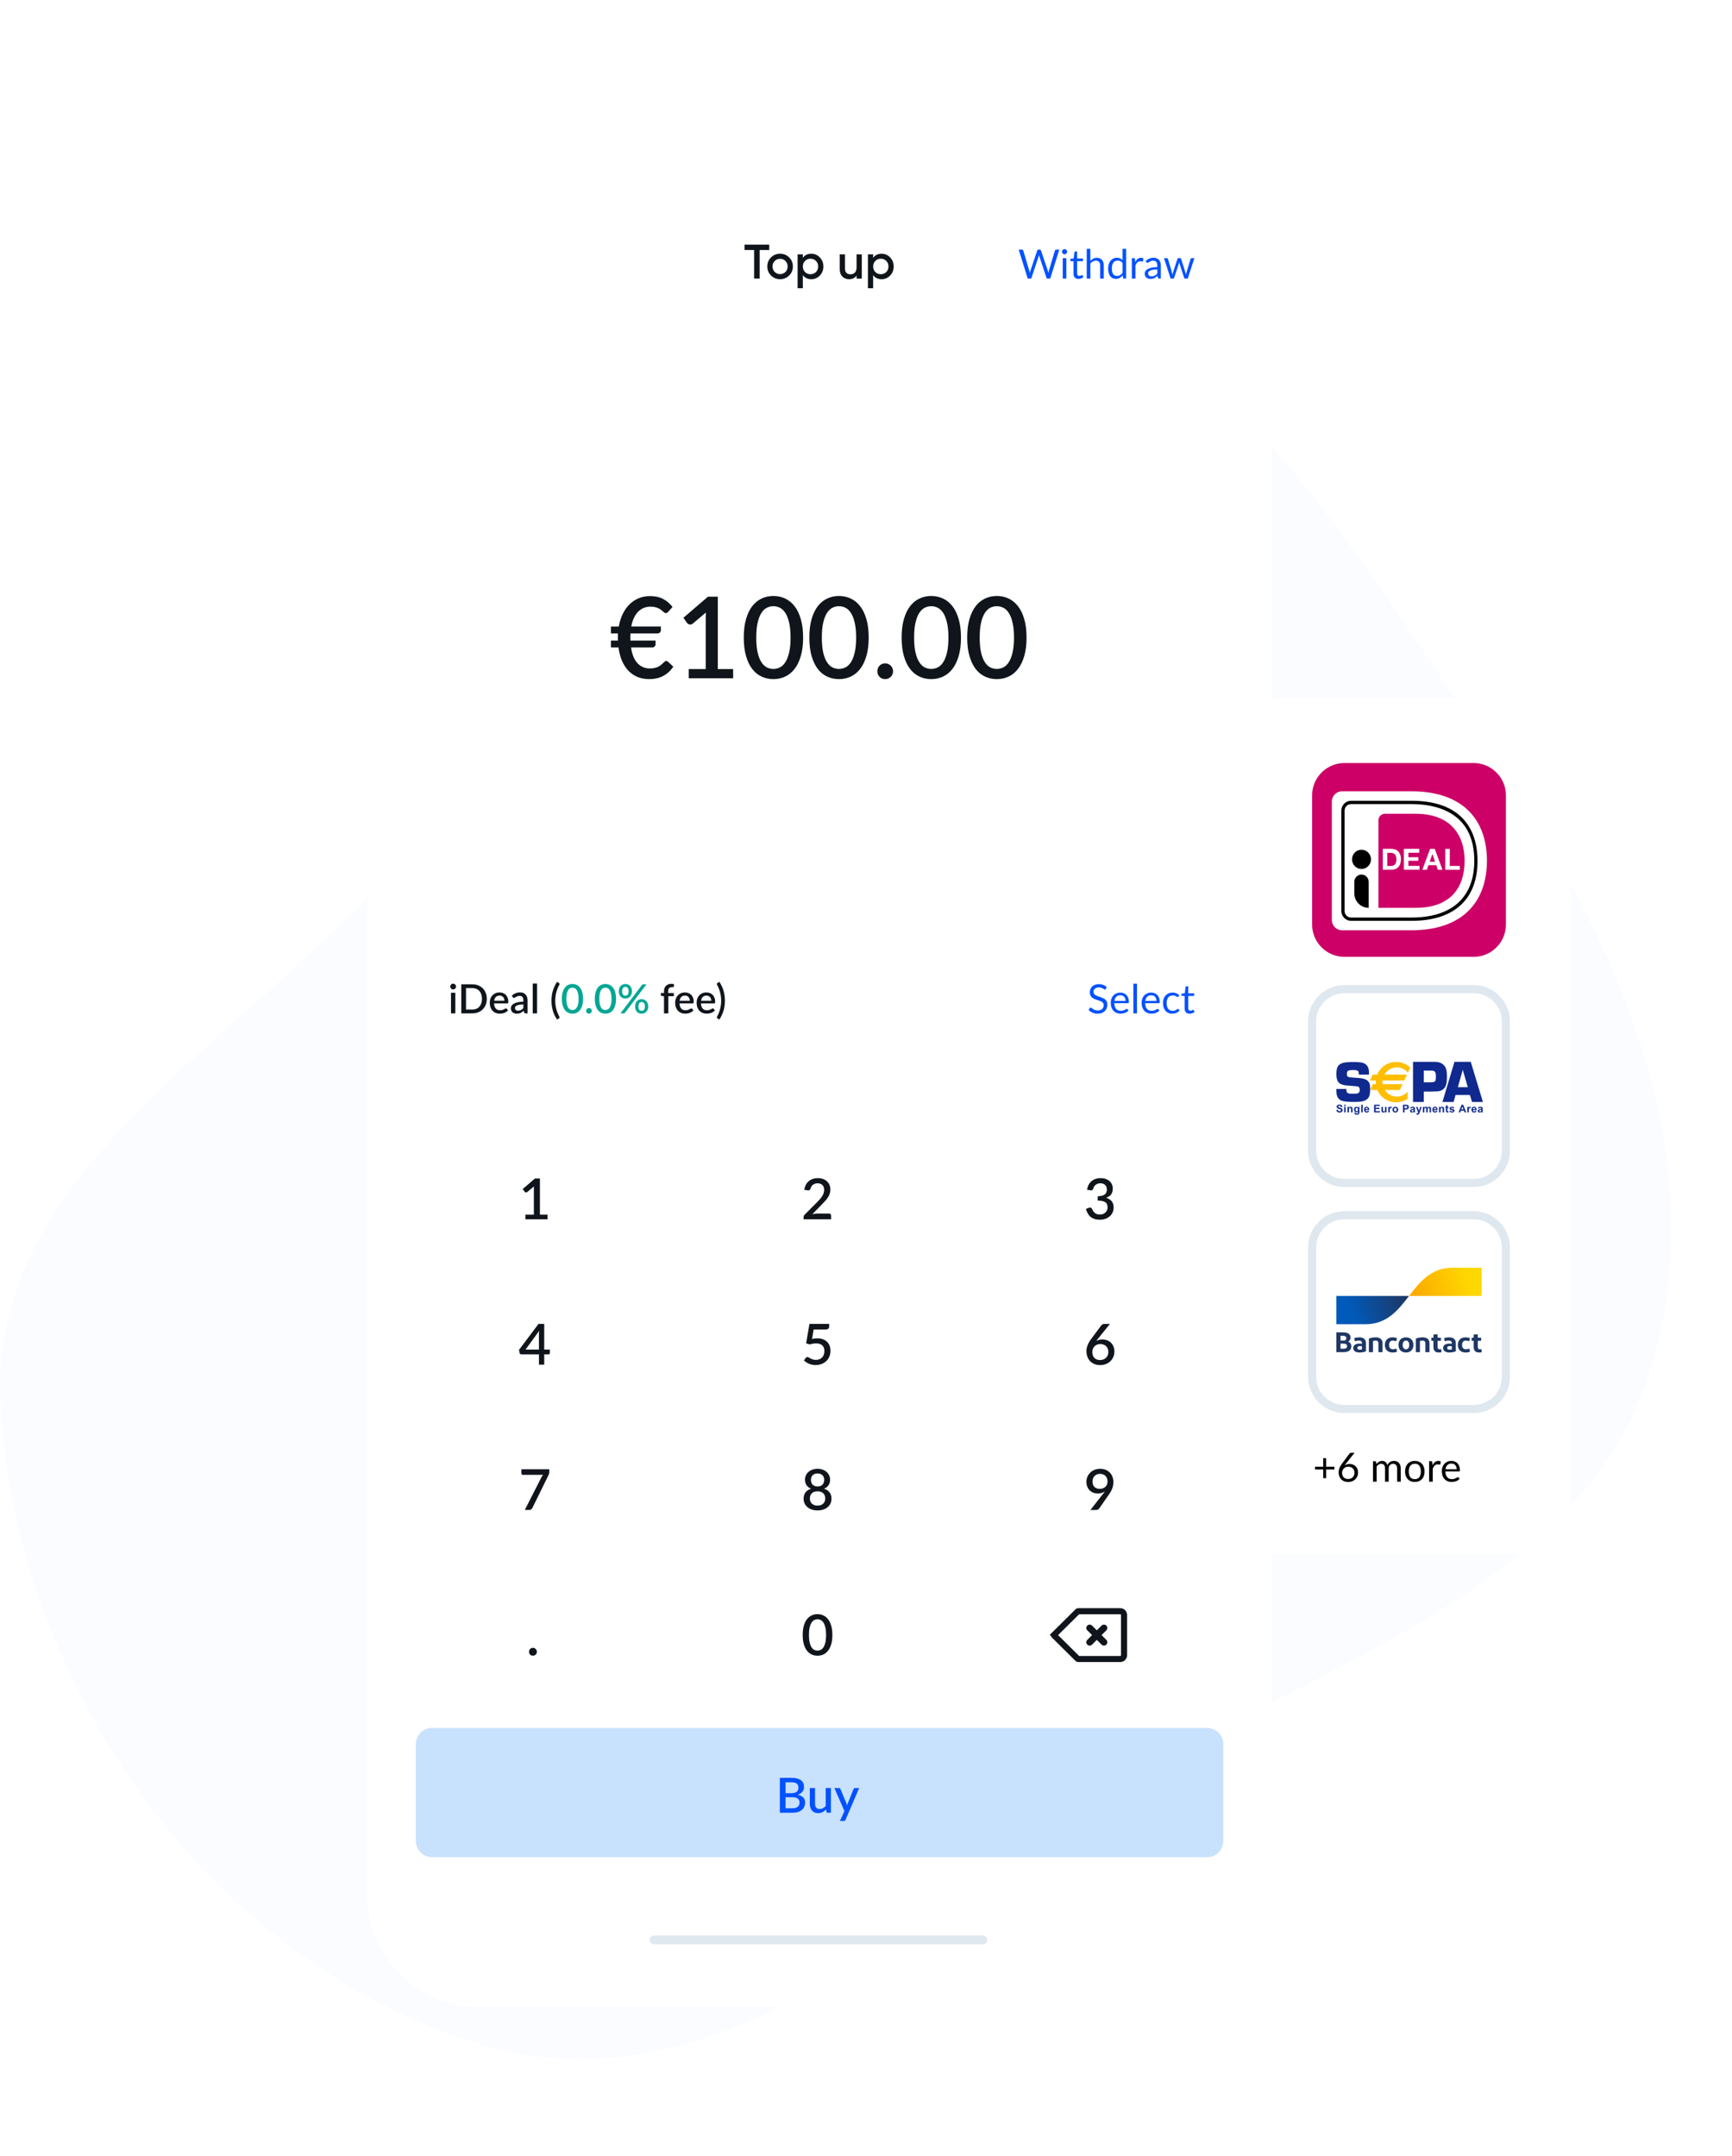 <?xml version="1.0" encoding="UTF-8"?>
<svg fill="none" viewBox="0 0 429 534" xmlns="http://www.w3.org/2000/svg">
<path d="m221.98 63.314c67.133-5.67 109.15 66.537 146.18 121.29 31.66 46.814 57.295 101.21 40.564 154.83-15.716 50.363-72.202 69.004-118.77 95.809-56.149 32.317-108.82 89.943-171.11 71.034-67.655-20.541-115.46-90.184-118.75-159.04-2.904-60.694 66.625-91.989 104.43-140.36 40.034-51.224 51.556-137.99 117.46-143.56z" clip-rule="evenodd" fill="#FAFCFF" fill-rule="evenodd"/>
<g filter="url(#d)">
<rect x="91" y="38" width="224" height="454" rx="26" fill="#fff"/>
</g>
<rect x="160.89" y="479.39" width="83.642" height="2.193" rx="1.097" fill="#DFE7EF"/>
<path d="m190.53 60.6v1.32h-2.364v7.08h-1.38v-7.08h-2.376v-1.32h6.12zm2.69 8.556c-0.88 0-1.628-0.304-2.244-0.912s-0.924-1.356-0.924-2.244 0.308-1.636 0.924-2.244 1.364-0.912 2.244-0.912c0.888 0 1.636 0.304 2.244 0.912 0.616 0.608 0.924 1.356 0.924 2.244s-0.308 1.636-0.924 2.244c-0.608 0.608-1.356 0.912-2.244 0.912zm-1.332-1.8c0.36 0.36 0.804 0.54 1.332 0.54s0.972-0.18 1.332-0.54 0.54-0.812 0.54-1.356-0.18-0.996-0.54-1.356-0.804-0.54-1.332-0.54-0.972 0.18-1.332 0.54-0.54 0.812-0.54 1.356 0.18 0.996 0.54 1.356zm9.068-4.512c0.824 0 1.528 0.308 2.112 0.924 0.584 0.608 0.876 1.352 0.876 2.232 0 0.888-0.292 1.636-0.876 2.244s-1.288 0.912-2.112 0.912c-0.912 0-1.612-0.336-2.1-1.008v3.252h-1.296v-8.4h1.296v0.864c0.488-0.68 1.188-1.02 2.1-1.02zm-1.56 4.536c0.36 0.36 0.812 0.54 1.356 0.54s0.996-0.18 1.356-0.54c0.36-0.368 0.54-0.828 0.54-1.38s-0.18-1.008-0.54-1.368c-0.36-0.368-0.812-0.552-1.356-0.552s-0.996 0.184-1.356 0.552c-0.36 0.36-0.54 0.816-0.54 1.368s0.18 1.012 0.54 1.38zm12.766-4.38h1.296v6h-1.296v-0.768c-0.392 0.616-1.012 0.924-1.86 0.924-0.688 0-1.244-0.22-1.668-0.66s-0.636-1.044-0.636-1.812v-3.684h1.296v3.552c0 0.448 0.12 0.792 0.36 1.032s0.568 0.36 0.984 0.36c0.456 0 0.824-0.14 1.104-0.42 0.28-0.288 0.42-0.724 0.42-1.308v-3.216zm6.208-0.156c0.824 0 1.528 0.308 2.112 0.924 0.584 0.608 0.876 1.352 0.876 2.232 0 0.888-0.292 1.636-0.876 2.244s-1.288 0.912-2.112 0.912c-0.912 0-1.612-0.336-2.1-1.008v3.252h-1.296v-8.4h1.296v0.864c0.488-0.68 1.188-1.02 2.1-1.02zm-1.56 4.536c0.36 0.36 0.812 0.54 1.356 0.54s0.996-0.18 1.356-0.54c0.36-0.368 0.54-0.828 0.54-1.38s-0.18-1.008-0.54-1.368c-0.36-0.368-0.812-0.552-1.356-0.552s-0.996 0.184-1.356 0.552c-0.36 0.36-0.54 0.816-0.54 1.368s0.18 1.012 0.54 1.38z" fill="#0F151B"/>
<path d="m103 432c0-2.209 1.791-4 4-4h192c2.209 0 4 1.791 4 4v24c0 2.209-1.791 4-4 4h-192c-2.209 0-4-1.791-4-4v-24z" fill="#C8E1FC"/>
<path d="m196.31 447.89c0.316 0 0.582-0.036 0.798-0.108 0.22-0.076 0.398-0.178 0.534-0.306 0.14-0.128 0.24-0.278 0.3-0.45 0.064-0.176 0.096-0.364 0.096-0.564 0-0.408-0.14-0.728-0.42-0.96-0.276-0.236-0.714-0.354-1.314-0.354h-1.734v2.742h1.74zm-1.74-6.432v2.7h1.404c0.6 0 1.048-0.116 1.344-0.348s0.444-0.566 0.444-1.002c0-0.476-0.14-0.82-0.42-1.032-0.276-0.212-0.71-0.318-1.302-0.318h-1.47zm1.47-1.098c0.552 0 1.024 0.054 1.416 0.162 0.392 0.104 0.714 0.254 0.966 0.45s0.436 0.436 0.552 0.72c0.12 0.28 0.18 0.596 0.18 0.948 0 0.204-0.032 0.402-0.096 0.594-0.06 0.188-0.156 0.366-0.288 0.534-0.128 0.164-0.29 0.312-0.486 0.444s-0.428 0.242-0.696 0.33c1.224 0.26 1.836 0.91 1.836 1.95 0 0.368-0.07 0.706-0.21 1.014-0.136 0.304-0.336 0.568-0.6 0.792-0.26 0.22-0.582 0.392-0.966 0.516s-0.822 0.186-1.314 0.186h-3.168v-8.64h2.874zm9.768 2.52v6.12h-0.78c-0.172 0-0.282-0.082-0.33-0.246l-0.096-0.57c-0.128 0.136-0.264 0.26-0.408 0.372-0.14 0.112-0.29 0.208-0.45 0.288s-0.332 0.142-0.516 0.186c-0.18 0.044-0.374 0.066-0.582 0.066-0.336 0-0.632-0.056-0.888-0.168s-0.472-0.27-0.648-0.474c-0.172-0.204-0.302-0.448-0.39-0.732-0.088-0.288-0.132-0.604-0.132-0.948v-3.894h1.29v3.894c0 0.412 0.094 0.732 0.282 0.96 0.192 0.228 0.482 0.342 0.87 0.342 0.284 0 0.548-0.064 0.792-0.192 0.248-0.132 0.48-0.312 0.696-0.54v-4.464h1.29zm6.997 0-3.372 7.86c-0.044 0.092-0.098 0.164-0.162 0.216-0.06 0.052-0.154 0.078-0.282 0.078h-0.954l1.128-2.448-2.496-5.706h1.122c0.108 0 0.19 0.026 0.246 0.078 0.06 0.048 0.104 0.106 0.132 0.174l1.458 3.474c0.036 0.1 0.068 0.2 0.096 0.3 0.032 0.096 0.062 0.196 0.09 0.3 0.032-0.104 0.064-0.206 0.096-0.306s0.068-0.2 0.108-0.3l1.398-3.468c0.028-0.072 0.074-0.132 0.138-0.18 0.068-0.048 0.142-0.072 0.222-0.072h1.032z" fill="#0051FF"/>
<path d="m151.32 155.19h1.946c0.205-1.157 0.532-2.198 0.98-3.122 0.457-0.933 1.017-1.727 1.68-2.38 0.672-0.653 1.433-1.157 2.282-1.512 0.859-0.355 1.787-0.532 2.786-0.532 1.279 0 2.371 0.243 3.276 0.728 0.905 0.476 1.675 1.134 2.31 1.974l-1.036 1.162c-0.084 0.093-0.173 0.177-0.266 0.252-0.093 0.065-0.219 0.098-0.378 0.098-0.112 0-0.224-0.037-0.336-0.112-0.112-0.084-0.233-0.182-0.364-0.294-0.131-0.121-0.285-0.252-0.462-0.392-0.168-0.14-0.373-0.266-0.616-0.378-0.243-0.121-0.527-0.219-0.854-0.294-0.327-0.084-0.709-0.126-1.148-0.126-0.607 0-1.167 0.107-1.68 0.322-0.513 0.205-0.975 0.518-1.386 0.938-0.401 0.411-0.747 0.924-1.036 1.54s-0.509 1.325-0.658 2.128h7.336v0.938c0 0.187-0.079 0.364-0.238 0.532-0.149 0.159-0.355 0.238-0.616 0.238h-6.678c-0.019 0.168-0.028 0.336-0.028 0.504v0.518 0.378c0 0.121 5e-3 0.243 0.014 0.364h6.23v0.938c0 0.187-0.079 0.364-0.238 0.532-0.149 0.159-0.355 0.238-0.616 0.238h-5.222c0.261 1.745 0.798 3.052 1.61 3.92 0.821 0.859 1.843 1.288 3.066 1.288 0.476 0 0.887-0.047 1.232-0.14 0.355-0.093 0.658-0.205 0.91-0.336 0.261-0.14 0.481-0.289 0.658-0.448 0.187-0.168 0.35-0.317 0.49-0.448 0.149-0.14 0.28-0.257 0.392-0.35s0.233-0.14 0.364-0.14c0.093 0 0.173 0.014 0.238 0.042 0.075 0.028 0.149 0.084 0.224 0.168l1.288 1.204c-0.663 0.989-1.489 1.75-2.478 2.282s-2.151 0.798-3.486 0.798c-1.092 0-2.072-0.182-2.94-0.546-0.868-0.373-1.624-0.901-2.268-1.582-0.635-0.681-1.157-1.503-1.568-2.464-0.401-0.971-0.681-2.053-0.84-3.248h-1.876v-1.708h1.736c-9e-3 -0.121-0.014-0.243-0.014-0.364v-0.378-0.518c0-0.168 9e-3 -0.336 0.028-0.504h-1.75v-1.708zm30.27 10.528v2.282h-10.99v-2.282h4.2v-12.628c0-0.448 0.014-0.905 0.042-1.372l-3.234 2.73c-0.14 0.112-0.285 0.187-0.434 0.224-0.14 0.028-0.275 0.028-0.406 0-0.121-0.028-0.233-0.07-0.336-0.126-0.093-0.065-0.168-0.135-0.224-0.21l-0.938-1.316 6.076-5.222h2.45v17.92h3.794zm17.334-7.798c0 1.764-0.191 3.29-0.574 4.578-0.373 1.288-0.891 2.357-1.554 3.206-0.662 0.849-1.442 1.479-2.338 1.89s-1.862 0.616-2.898 0.616-2.002-0.205-2.898-0.616-1.675-1.041-2.338-1.89c-0.653-0.849-1.166-1.918-1.54-3.206-0.373-1.288-0.56-2.814-0.56-4.578s0.187-3.29 0.56-4.578c0.374-1.297 0.887-2.366 1.54-3.206 0.663-0.849 1.442-1.479 2.338-1.89 0.896-0.42 1.862-0.63 2.898-0.63s2.002 0.21 2.898 0.63c0.896 0.411 1.676 1.041 2.338 1.89 0.663 0.84 1.181 1.909 1.554 3.206 0.383 1.288 0.574 2.814 0.574 4.578zm-3.108 0c0-1.493-0.121-2.735-0.364-3.724-0.233-0.999-0.546-1.797-0.938-2.394s-0.844-1.022-1.358-1.274c-0.513-0.252-1.045-0.378-1.596-0.378-0.56 0-1.096 0.126-1.61 0.378-0.504 0.252-0.952 0.677-1.344 1.274s-0.704 1.395-0.938 2.394c-0.233 0.989-0.35 2.231-0.35 3.724s0.117 2.739 0.35 3.738c0.234 0.989 0.546 1.783 0.938 2.38s0.84 1.022 1.344 1.274c0.514 0.252 1.05 0.378 1.61 0.378 0.551 0 1.083-0.126 1.596-0.378 0.514-0.252 0.966-0.677 1.358-1.274s0.705-1.391 0.938-2.38c0.243-0.999 0.364-2.245 0.364-3.738zm19.35 0c0 1.764-0.191 3.29-0.574 4.578-0.373 1.288-0.891 2.357-1.554 3.206-0.662 0.849-1.442 1.479-2.338 1.89s-1.862 0.616-2.898 0.616-2.002-0.205-2.898-0.616-1.675-1.041-2.338-1.89c-0.653-0.849-1.166-1.918-1.54-3.206-0.373-1.288-0.56-2.814-0.56-4.578s0.187-3.29 0.56-4.578c0.374-1.297 0.887-2.366 1.54-3.206 0.663-0.849 1.442-1.479 2.338-1.89 0.896-0.42 1.862-0.63 2.898-0.63s2.002 0.21 2.898 0.63c0.896 0.411 1.676 1.041 2.338 1.89 0.663 0.84 1.181 1.909 1.554 3.206 0.383 1.288 0.574 2.814 0.574 4.578zm-3.108 0c0-1.493-0.121-2.735-0.364-3.724-0.233-0.999-0.546-1.797-0.938-2.394s-0.844-1.022-1.358-1.274c-0.513-0.252-1.045-0.378-1.596-0.378-0.56 0-1.096 0.126-1.61 0.378-0.504 0.252-0.952 0.677-1.344 1.274s-0.704 1.395-0.938 2.394c-0.233 0.989-0.35 2.231-0.35 3.724s0.117 2.739 0.35 3.738c0.234 0.989 0.546 1.783 0.938 2.38s0.84 1.022 1.344 1.274c0.514 0.252 1.05 0.378 1.61 0.378 0.551 0 1.083-0.126 1.596-0.378 0.514-0.252 0.966-0.677 1.358-1.274s0.705-1.391 0.938-2.38c0.243-0.999 0.364-2.245 0.364-3.738zm5.253 8.344c0-0.271 0.046-0.523 0.14-0.756 0.102-0.243 0.238-0.453 0.406-0.63 0.177-0.177 0.382-0.317 0.616-0.42 0.242-0.103 0.499-0.154 0.77-0.154 0.27 0 0.522 0.051 0.756 0.154 0.242 0.103 0.452 0.243 0.63 0.42 0.177 0.177 0.317 0.387 0.42 0.63 0.102 0.233 0.154 0.485 0.154 0.756 0 0.28-0.052 0.537-0.154 0.77-0.103 0.233-0.243 0.439-0.42 0.616-0.178 0.177-0.388 0.313-0.63 0.406-0.234 0.103-0.486 0.154-0.756 0.154-0.271 0-0.528-0.051-0.77-0.154-0.234-0.093-0.439-0.229-0.616-0.406-0.168-0.177-0.304-0.383-0.406-0.616-0.094-0.233-0.14-0.49-0.14-0.77zm20.715-8.344c0 1.764-0.192 3.29-0.574 4.578-0.374 1.288-0.892 2.357-1.554 3.206-0.663 0.849-1.442 1.479-2.338 1.89s-1.862 0.616-2.898 0.616-2.002-0.205-2.898-0.616-1.676-1.041-2.338-1.89c-0.654-0.849-1.167-1.918-1.54-3.206-0.374-1.288-0.56-2.814-0.56-4.578s0.186-3.29 0.56-4.578c0.373-1.297 0.886-2.366 1.54-3.206 0.662-0.849 1.442-1.479 2.338-1.89 0.896-0.42 1.862-0.63 2.898-0.63s2.002 0.21 2.898 0.63c0.896 0.411 1.675 1.041 2.338 1.89 0.662 0.84 1.18 1.909 1.554 3.206 0.382 1.288 0.574 2.814 0.574 4.578zm-3.108 0c0-1.493-0.122-2.735-0.364-3.724-0.234-0.999-0.546-1.797-0.938-2.394s-0.845-1.022-1.358-1.274c-0.514-0.252-1.046-0.378-1.596-0.378-0.56 0-1.097 0.126-1.61 0.378-0.504 0.252-0.952 0.677-1.344 1.274s-0.705 1.395-0.938 2.394c-0.234 0.989-0.35 2.231-0.35 3.724s0.116 2.739 0.35 3.738c0.233 0.989 0.546 1.783 0.938 2.38s0.84 1.022 1.344 1.274c0.513 0.252 1.05 0.378 1.61 0.378 0.55 0 1.082-0.126 1.596-0.378 0.513-0.252 0.966-0.677 1.358-1.274s0.704-1.391 0.938-2.38c0.242-0.999 0.364-2.245 0.364-3.738zm19.35 0c0 1.764-0.191 3.29-0.574 4.578-0.373 1.288-0.891 2.357-1.554 3.206s-1.442 1.479-2.338 1.89-1.862 0.616-2.898 0.616-2.002-0.205-2.898-0.616-1.675-1.041-2.338-1.89c-0.653-0.849-1.167-1.918-1.54-3.206s-0.56-2.814-0.56-4.578 0.187-3.29 0.56-4.578c0.373-1.297 0.887-2.366 1.54-3.206 0.663-0.849 1.442-1.479 2.338-1.89 0.896-0.42 1.862-0.63 2.898-0.63s2.002 0.21 2.898 0.63c0.896 0.411 1.675 1.041 2.338 1.89 0.663 0.84 1.181 1.909 1.554 3.206 0.383 1.288 0.574 2.814 0.574 4.578zm-3.108 0c0-1.493-0.121-2.735-0.364-3.724-0.233-0.999-0.546-1.797-0.938-2.394s-0.845-1.022-1.358-1.274-1.045-0.378-1.596-0.378c-0.56 0-1.097 0.126-1.61 0.378-0.504 0.252-0.952 0.677-1.344 1.274s-0.705 1.395-0.938 2.394c-0.233 0.989-0.35 2.231-0.35 3.724s0.117 2.739 0.35 3.738c0.233 0.989 0.546 1.783 0.938 2.38s0.84 1.022 1.344 1.274c0.513 0.252 1.05 0.378 1.61 0.378 0.551 0 1.083-0.126 1.596-0.378s0.966-0.677 1.358-1.274 0.705-1.391 0.938-2.38c0.243-0.999 0.364-2.245 0.364-3.738z" fill="#0F151B"/>
<path d="m112.78 245.9v5.1h-1.075v-5.1h1.075zm0.18-1.54c0 0.097-0.02 0.188-0.06 0.275-0.037 0.087-0.088 0.163-0.155 0.23-0.067 0.063-0.145 0.115-0.235 0.155-0.087 0.037-0.18 0.055-0.28 0.055-0.097 0-0.188-0.018-0.275-0.055-0.083-0.04-0.157-0.092-0.22-0.155-0.063-0.067-0.115-0.143-0.155-0.23-0.037-0.087-0.055-0.178-0.055-0.275 0-0.1 0.018-0.193 0.055-0.28 0.04-0.087 0.092-0.162 0.155-0.225 0.063-0.067 0.137-0.118 0.22-0.155 0.087-0.04 0.178-0.06 0.275-0.06 0.1 0 0.193 0.02 0.28 0.06 0.09 0.037 0.168 0.088 0.235 0.155 0.067 0.063 0.118 0.138 0.155 0.225 0.04 0.087 0.06 0.18 0.06 0.28zm7.613 3.04c0 0.533-0.087 1.022-0.26 1.465-0.174 0.44-0.419 0.818-0.735 1.135-0.314 0.317-0.692 0.563-1.135 0.74-0.44 0.173-0.93 0.26-1.47 0.26h-2.72v-7.2h2.72c0.54 0 1.03 0.088 1.47 0.265 0.443 0.173 0.821 0.418 1.135 0.735 0.316 0.317 0.561 0.697 0.735 1.14 0.173 0.44 0.26 0.927 0.26 1.46zm-1.195 0c0-0.413-0.057-0.785-0.17-1.115-0.11-0.33-0.27-0.608-0.48-0.835-0.207-0.227-0.459-0.4-0.755-0.52-0.297-0.123-0.63-0.185-1-0.185h-1.545v5.31h1.545c0.37 0 0.703-0.06 1-0.18 0.296-0.12 0.548-0.293 0.755-0.52 0.21-0.23 0.37-0.508 0.48-0.835 0.113-0.33 0.17-0.703 0.17-1.12zm5.559 0.475c0-0.18-0.027-0.347-0.08-0.5-0.05-0.157-0.125-0.292-0.225-0.405-0.1-0.117-0.225-0.207-0.375-0.27-0.147-0.067-0.317-0.1-0.51-0.1-0.39 0-0.697 0.112-0.92 0.335-0.224 0.223-0.365 0.537-0.425 0.94h2.535zm-2.565 0.66c0.013 0.29 0.058 0.542 0.135 0.755 0.076 0.21 0.178 0.385 0.305 0.525 0.13 0.14 0.283 0.245 0.46 0.315 0.18 0.067 0.38 0.1 0.6 0.1 0.21 0 0.391-0.023 0.545-0.07 0.153-0.05 0.286-0.103 0.4-0.16 0.113-0.06 0.21-0.113 0.29-0.16 0.08-0.05 0.153-0.075 0.22-0.075 0.086 0 0.153 0.033 0.2 0.1l0.305 0.395c-0.127 0.15-0.27 0.277-0.43 0.38s-0.33 0.188-0.51 0.255c-0.18 0.063-0.365 0.108-0.555 0.135-0.19 0.03-0.375 0.045-0.555 0.045-0.354 0-0.682-0.058-0.985-0.175-0.3-0.12-0.562-0.295-0.785-0.525-0.22-0.23-0.394-0.515-0.52-0.855-0.124-0.34-0.185-0.732-0.185-1.175 0-0.353 0.055-0.683 0.165-0.99 0.113-0.307 0.273-0.573 0.48-0.8 0.21-0.227 0.463-0.405 0.76-0.535 0.3-0.133 0.638-0.2 1.015-0.2 0.313 0 0.603 0.052 0.87 0.155 0.266 0.1 0.496 0.248 0.69 0.445 0.193 0.197 0.343 0.438 0.45 0.725 0.11 0.283 0.165 0.607 0.165 0.97 0 0.167-0.019 0.278-0.055 0.335-0.037 0.057-0.104 0.085-0.2 0.085h-3.275zm7.257 0.235c-0.383 0.013-0.707 0.045-0.97 0.095-0.263 0.047-0.477 0.108-0.64 0.185-0.163 0.073-0.282 0.162-0.355 0.265-0.07 0.103-0.105 0.217-0.105 0.34 0 0.12 0.018 0.223 0.055 0.31 0.04 0.083 0.093 0.153 0.16 0.21 0.07 0.053 0.15 0.093 0.24 0.12 0.093 0.023 0.195 0.035 0.305 0.035 0.28 0 0.52-0.052 0.72-0.155 0.203-0.107 0.4-0.26 0.59-0.46v-0.945zm-2.85-2.16c0.577-0.537 1.263-0.805 2.06-0.805 0.293 0 0.553 0.048 0.78 0.145 0.23 0.093 0.422 0.227 0.575 0.4 0.157 0.173 0.275 0.38 0.355 0.62 0.083 0.237 0.125 0.5 0.125 0.79v3.24h-0.48c-0.103 0-0.182-0.015-0.235-0.045-0.053-0.033-0.098-0.098-0.135-0.195l-0.105-0.415c-0.13 0.117-0.258 0.222-0.385 0.315-0.127 0.09-0.258 0.167-0.395 0.23-0.133 0.063-0.278 0.11-0.435 0.14-0.153 0.033-0.323 0.05-0.51 0.05-0.207 0-0.4-0.028-0.58-0.085-0.177-0.057-0.33-0.142-0.46-0.255-0.13-0.117-0.233-0.26-0.31-0.43-0.073-0.17-0.11-0.37-0.11-0.6 0-0.197 0.052-0.388 0.155-0.575 0.107-0.187 0.28-0.353 0.52-0.5 0.243-0.15 0.562-0.273 0.955-0.37 0.397-0.097 0.885-0.152 1.465-0.165v-0.34c0-0.367-0.078-0.64-0.235-0.82s-0.387-0.27-0.69-0.27c-0.207 0-0.38 0.027-0.52 0.08-0.14 0.05-0.262 0.105-0.365 0.165s-0.195 0.117-0.275 0.17c-0.08 0.05-0.165 0.075-0.255 0.075-0.073 0-0.137-0.018-0.19-0.055-0.05-0.04-0.092-0.088-0.125-0.145l-0.195-0.35zm6.249-3.01v7.4h-1.075v-7.4h1.075zm4.498 4.26c0 0.7 0.086 1.385 0.26 2.055 0.173 0.667 0.425 1.295 0.755 1.885 0.03 0.06 0.048 0.113 0.055 0.16 6e-3 0.047 3e-3 0.087-0.01 0.12-0.014 0.037-0.034 0.067-0.06 0.09-0.024 0.023-0.05 0.045-0.08 0.065l-0.475 0.295c-0.25-0.383-0.462-0.765-0.635-1.145-0.174-0.377-0.315-0.757-0.425-1.14-0.11-0.387-0.19-0.777-0.24-1.17-0.05-0.397-0.075-0.802-0.075-1.215 0-0.41 0.025-0.812 0.075-1.205 0.05-0.397 0.13-0.787 0.24-1.17 0.11-0.387 0.251-0.77 0.425-1.15 0.173-0.38 0.385-0.762 0.635-1.145l0.475 0.295c0.03 0.02 0.056 0.042 0.08 0.065 0.026 0.023 0.046 0.053 0.06 0.09 0.013 0.033 0.016 0.073 0.01 0.12-7e-3 0.047-0.025 0.1-0.055 0.16-0.33 0.593-0.582 1.223-0.755 1.89-0.174 0.667-0.26 1.35-0.26 2.05zm26.94 3.14v-4.245l-0.5-0.07c-0.083-0.017-0.152-0.047-0.205-0.09-0.05-0.043-0.075-0.105-0.075-0.185v-0.44h0.78v-0.43c0-0.29 0.042-0.55 0.125-0.78 0.087-0.23 0.208-0.425 0.365-0.585 0.16-0.16 0.353-0.282 0.58-0.365 0.227-0.087 0.482-0.13 0.765-0.13 0.117 0 0.227 8e-3 0.33 0.025 0.107 0.017 0.21 0.042 0.31 0.075l-0.02 0.54c-7e-3 0.09-0.052 0.143-0.135 0.16-0.08 0.017-0.182 0.025-0.305 0.025-0.15 0-0.285 0.018-0.405 0.055-0.12 0.033-0.223 0.092-0.31 0.175-0.083 0.083-0.148 0.193-0.195 0.33-0.043 0.137-0.065 0.307-0.065 0.51v0.395h1.395v0.775h-1.36v4.255h-1.075zm6.398-3.125c0-0.18-0.026-0.347-0.08-0.5-0.05-0.157-0.125-0.292-0.225-0.405-0.1-0.117-0.225-0.207-0.375-0.27-0.146-0.067-0.316-0.1-0.51-0.1-0.39 0-0.696 0.112-0.92 0.335-0.223 0.223-0.365 0.537-0.425 0.94h2.535zm-2.565 0.66c0.014 0.29 0.059 0.542 0.135 0.755 0.077 0.21 0.179 0.385 0.305 0.525 0.13 0.14 0.284 0.245 0.46 0.315 0.18 0.067 0.38 0.1 0.6 0.1 0.21 0 0.392-0.023 0.545-0.07 0.154-0.05 0.287-0.103 0.4-0.16 0.114-0.06 0.21-0.113 0.29-0.16 0.08-0.05 0.154-0.075 0.22-0.075 0.087 0 0.154 0.033 0.2 0.1l0.305 0.395c-0.126 0.15-0.27 0.277-0.43 0.38s-0.33 0.188-0.51 0.255c-0.18 0.063-0.365 0.108-0.555 0.135-0.19 0.03-0.375 0.045-0.555 0.045-0.353 0-0.681-0.058-0.985-0.175-0.3-0.12-0.561-0.295-0.785-0.525-0.22-0.23-0.393-0.515-0.52-0.855-0.123-0.34-0.185-0.732-0.185-1.175 0-0.353 0.055-0.683 0.165-0.99 0.114-0.307 0.274-0.573 0.48-0.8 0.21-0.227 0.464-0.405 0.76-0.535 0.3-0.133 0.639-0.2 1.015-0.2 0.314 0 0.604 0.052 0.87 0.155 0.267 0.1 0.497 0.248 0.69 0.445 0.194 0.197 0.344 0.438 0.45 0.725 0.11 0.283 0.165 0.607 0.165 0.97 0 0.167-0.018 0.278-0.055 0.335-0.036 0.057-0.103 0.085-0.2 0.085h-3.275zm7.878-0.66c0-0.18-0.027-0.347-0.08-0.5-0.05-0.157-0.125-0.292-0.225-0.405-0.1-0.117-0.225-0.207-0.375-0.27-0.147-0.067-0.317-0.1-0.51-0.1-0.39 0-0.697 0.112-0.92 0.335s-0.365 0.537-0.425 0.94h2.535zm-2.565 0.66c0.013 0.29 0.058 0.542 0.135 0.755 0.077 0.21 0.178 0.385 0.305 0.525 0.13 0.14 0.283 0.245 0.46 0.315 0.18 0.067 0.38 0.1 0.6 0.1 0.21 0 0.392-0.023 0.545-0.07 0.153-0.05 0.287-0.103 0.4-0.16 0.113-0.06 0.21-0.113 0.29-0.16 0.08-0.05 0.153-0.075 0.22-0.075 0.087 0 0.153 0.033 0.2 0.1l0.305 0.395c-0.127 0.15-0.27 0.277-0.43 0.38s-0.33 0.188-0.51 0.255c-0.18 0.063-0.365 0.108-0.555 0.135-0.19 0.03-0.375 0.045-0.555 0.045-0.353 0-0.682-0.058-0.985-0.175-0.3-0.12-0.562-0.295-0.785-0.525-0.22-0.23-0.393-0.515-0.52-0.855-0.123-0.34-0.185-0.732-0.185-1.175 0-0.353 0.055-0.683 0.165-0.99 0.113-0.307 0.273-0.573 0.48-0.8 0.21-0.227 0.463-0.405 0.76-0.535 0.3-0.133 0.638-0.2 1.015-0.2 0.313 0 0.603 0.052 0.87 0.155 0.267 0.1 0.497 0.248 0.69 0.445s0.343 0.438 0.45 0.725c0.11 0.283 0.165 0.607 0.165 0.97 0 0.167-0.018 0.278-0.055 0.335s-0.103 0.085-0.2 0.085h-3.275zm5.013-0.675c0-0.7-0.087-1.383-0.26-2.05s-0.423-1.297-0.75-1.89c-0.03-0.06-0.048-0.113-0.055-0.16s-5e-3 -0.087 5e-3 -0.12c0.013-0.037 0.032-0.067 0.055-0.09 0.027-0.023 0.055-0.045 0.085-0.065l0.48-0.295c0.247 0.383 0.457 0.765 0.63 1.145s0.315 0.763 0.425 1.15c0.11 0.383 0.19 0.773 0.24 1.17 0.05 0.393 0.075 0.795 0.075 1.205 0 0.413-0.025 0.818-0.075 1.215-0.05 0.393-0.13 0.783-0.24 1.17-0.11 0.383-0.252 0.763-0.425 1.14-0.173 0.38-0.383 0.762-0.63 1.145l-0.48-0.295c-0.03-0.02-0.058-0.042-0.085-0.065-0.023-0.023-0.042-0.053-0.055-0.09-0.01-0.033-0.012-0.073-5e-3 -0.12s0.025-0.1 0.055-0.16c0.327-0.59 0.577-1.218 0.75-1.885 0.173-0.67 0.26-1.355 0.26-2.055z" fill="#0F151B"/>
<path d="m144.42 247.4c0 0.63-0.068 1.175-0.205 1.635-0.133 0.46-0.318 0.842-0.555 1.145-0.236 0.303-0.515 0.528-0.835 0.675s-0.665 0.22-1.035 0.22-0.715-0.073-1.035-0.22-0.598-0.372-0.835-0.675c-0.233-0.303-0.416-0.685-0.55-1.145-0.133-0.46-0.2-1.005-0.2-1.635s0.067-1.175 0.2-1.635c0.134-0.463 0.317-0.845 0.55-1.145 0.237-0.303 0.515-0.528 0.835-0.675 0.32-0.15 0.665-0.225 1.035-0.225s0.715 0.075 1.035 0.225c0.32 0.147 0.599 0.372 0.835 0.675 0.237 0.3 0.422 0.682 0.555 1.145 0.137 0.46 0.205 1.005 0.205 1.635zm-1.11 0c0-0.533-0.043-0.977-0.13-1.33-0.083-0.357-0.195-0.642-0.335-0.855s-0.301-0.365-0.485-0.455c-0.183-0.09-0.373-0.135-0.57-0.135-0.2 0-0.391 0.045-0.575 0.135-0.18 0.09-0.34 0.242-0.48 0.455s-0.251 0.498-0.335 0.855c-0.083 0.353-0.125 0.797-0.125 1.33s0.042 0.978 0.125 1.335c0.084 0.353 0.195 0.637 0.335 0.85s0.3 0.365 0.48 0.455c0.184 0.09 0.375 0.135 0.575 0.135 0.197 0 0.387-0.045 0.57-0.135 0.184-0.09 0.345-0.242 0.485-0.455s0.252-0.497 0.335-0.85c0.087-0.357 0.13-0.802 0.13-1.335zm1.876 2.98c0-0.097 0.017-0.187 0.05-0.27 0.037-0.087 0.085-0.162 0.145-0.225 0.064-0.063 0.137-0.113 0.22-0.15 0.087-0.037 0.179-0.055 0.275-0.055 0.097 0 0.187 0.018 0.27 0.055 0.087 0.037 0.162 0.087 0.225 0.15 0.064 0.063 0.114 0.138 0.15 0.225 0.037 0.083 0.055 0.173 0.055 0.27 0 0.1-0.018 0.192-0.055 0.275-0.036 0.083-0.086 0.157-0.15 0.22-0.063 0.063-0.138 0.112-0.225 0.145-0.083 0.037-0.173 0.055-0.27 0.055-0.096 0-0.188-0.018-0.275-0.055-0.083-0.033-0.156-0.082-0.22-0.145-0.06-0.063-0.108-0.137-0.145-0.22-0.033-0.083-0.05-0.175-0.05-0.275zm7.398-2.98c0 0.63-0.068 1.175-0.205 1.635-0.133 0.46-0.318 0.842-0.555 1.145-0.236 0.303-0.515 0.528-0.835 0.675s-0.665 0.22-1.035 0.22-0.715-0.073-1.035-0.22-0.598-0.372-0.835-0.675c-0.233-0.303-0.416-0.685-0.55-1.145-0.133-0.46-0.2-1.005-0.2-1.635s0.067-1.175 0.2-1.635c0.134-0.463 0.317-0.845 0.55-1.145 0.237-0.303 0.515-0.528 0.835-0.675 0.32-0.15 0.665-0.225 1.035-0.225s0.715 0.075 1.035 0.225c0.32 0.147 0.599 0.372 0.835 0.675 0.237 0.3 0.422 0.682 0.555 1.145 0.137 0.46 0.205 1.005 0.205 1.635zm-1.11 0c0-0.533-0.043-0.977-0.13-1.33-0.083-0.357-0.195-0.642-0.335-0.855s-0.301-0.365-0.485-0.455c-0.183-0.09-0.373-0.135-0.57-0.135-0.2 0-0.391 0.045-0.575 0.135-0.18 0.09-0.34 0.242-0.48 0.455s-0.251 0.498-0.335 0.855c-0.083 0.353-0.125 0.797-0.125 1.33s0.042 0.978 0.125 1.335c0.084 0.353 0.195 0.637 0.335 0.85s0.3 0.365 0.48 0.455c0.184 0.09 0.375 0.135 0.575 0.135 0.197 0 0.387-0.045 0.57-0.135 0.184-0.09 0.345-0.242 0.485-0.455s0.252-0.497 0.335-0.85c0.087-0.357 0.13-0.802 0.13-1.335zm5.056-1.86c0 0.277-0.045 0.525-0.135 0.745-0.086 0.22-0.205 0.408-0.355 0.565-0.15 0.153-0.323 0.272-0.52 0.355-0.196 0.08-0.403 0.12-0.62 0.12-0.233 0-0.45-0.04-0.65-0.12-0.196-0.083-0.368-0.202-0.515-0.355-0.143-0.157-0.256-0.345-0.34-0.565-0.083-0.22-0.125-0.468-0.125-0.745 0-0.283 0.042-0.537 0.125-0.76 0.084-0.227 0.197-0.417 0.34-0.57 0.147-0.157 0.319-0.277 0.515-0.36 0.2-0.083 0.417-0.125 0.65-0.125 0.234 0 0.449 0.042 0.645 0.125 0.2 0.083 0.372 0.203 0.515 0.36 0.147 0.153 0.262 0.343 0.345 0.57 0.084 0.223 0.125 0.477 0.125 0.76zm-0.83 0c0-0.203-0.021-0.375-0.065-0.515-0.04-0.143-0.096-0.258-0.17-0.345-0.07-0.09-0.155-0.153-0.255-0.19-0.096-0.04-0.2-0.06-0.31-0.06-0.113 0-0.218 0.02-0.315 0.06-0.096 0.037-0.18 0.1-0.25 0.19-0.07 0.087-0.125 0.202-0.165 0.345-0.04 0.14-0.06 0.312-0.06 0.515 0 0.2 0.02 0.368 0.06 0.505s0.095 0.248 0.165 0.335c0.07 0.083 0.154 0.143 0.25 0.18 0.097 0.037 0.202 0.055 0.315 0.055 0.11 0 0.214-0.018 0.31-0.055 0.1-0.037 0.185-0.097 0.255-0.18 0.074-0.087 0.13-0.198 0.17-0.335 0.044-0.137 0.065-0.305 0.065-0.505zm3.3-1.565c0.037-0.047 0.08-0.087 0.13-0.12 0.054-0.037 0.127-0.055 0.22-0.055h0.775l-5.305 7.035c-0.036 0.047-0.081 0.087-0.135 0.12-0.053 0.03-0.118 0.045-0.195 0.045h-0.8l5.31-7.025zm1.56 5.33c0 0.277-0.045 0.525-0.135 0.745s-0.21 0.407-0.36 0.56-0.323 0.272-0.52 0.355c-0.196 0.08-0.403 0.12-0.62 0.12-0.233 0-0.45-0.04-0.65-0.12-0.196-0.083-0.368-0.202-0.515-0.355-0.143-0.153-0.256-0.34-0.34-0.56-0.08-0.22-0.12-0.468-0.12-0.745 0-0.283 0.04-0.537 0.12-0.76 0.084-0.227 0.197-0.418 0.34-0.575 0.147-0.157 0.319-0.275 0.515-0.355 0.2-0.083 0.417-0.125 0.65-0.125 0.234 0 0.45 0.042 0.65 0.125 0.2 0.08 0.372 0.198 0.515 0.355 0.147 0.157 0.262 0.348 0.345 0.575 0.084 0.223 0.125 0.477 0.125 0.76zm-0.83 0c0-0.203-0.021-0.375-0.065-0.515-0.04-0.143-0.096-0.258-0.17-0.345-0.073-0.09-0.16-0.153-0.26-0.19-0.096-0.04-0.2-0.06-0.31-0.06s-0.213 0.02-0.31 0.06c-0.096 0.037-0.181 0.1-0.255 0.19-0.07 0.087-0.125 0.202-0.165 0.345-0.04 0.14-0.06 0.312-0.06 0.515 0 0.2 0.02 0.368 0.06 0.505s0.095 0.248 0.165 0.335c0.074 0.083 0.159 0.143 0.255 0.18 0.097 0.037 0.2 0.055 0.31 0.055s0.214-0.018 0.31-0.055c0.1-0.037 0.187-0.097 0.26-0.18 0.074-0.087 0.13-0.198 0.17-0.335 0.044-0.137 0.065-0.305 0.065-0.505z" fill="#00A693"/>
<path d="m273.89 244.96c-0.03 0.05-0.064 0.088-0.1 0.115-0.034 0.023-0.075 0.035-0.125 0.035-0.057 0-0.124-0.028-0.2-0.085-0.077-0.057-0.174-0.118-0.29-0.185-0.114-0.07-0.252-0.133-0.415-0.19-0.16-0.057-0.355-0.085-0.585-0.085-0.217 0-0.409 0.03-0.575 0.09-0.164 0.057-0.302 0.135-0.415 0.235-0.11 0.1-0.194 0.218-0.25 0.355-0.057 0.133-0.085 0.278-0.085 0.435 0 0.2 0.048 0.367 0.145 0.5 0.1 0.13 0.23 0.242 0.39 0.335 0.163 0.093 0.346 0.175 0.55 0.245 0.206 0.067 0.416 0.137 0.63 0.21 0.216 0.073 0.426 0.157 0.63 0.25 0.206 0.09 0.39 0.205 0.55 0.345 0.163 0.14 0.293 0.312 0.39 0.515 0.1 0.203 0.15 0.453 0.15 0.75 0 0.313-0.054 0.608-0.16 0.885-0.107 0.273-0.264 0.512-0.47 0.715-0.204 0.203-0.455 0.363-0.755 0.48-0.297 0.117-0.635 0.175-1.015 0.175-0.467 0-0.89-0.083-1.27-0.25-0.38-0.17-0.705-0.398-0.975-0.685l0.28-0.46c0.026-0.037 0.058-0.067 0.095-0.09 0.04-0.027 0.083-0.04 0.13-0.04 0.043 0 0.091 0.018 0.145 0.055 0.056 0.033 0.12 0.077 0.19 0.13s0.15 0.112 0.24 0.175 0.191 0.122 0.305 0.175c0.116 0.053 0.248 0.098 0.395 0.135 0.146 0.033 0.311 0.05 0.495 0.05 0.23 0 0.435-0.032 0.615-0.095s0.331-0.152 0.455-0.265c0.126-0.117 0.223-0.255 0.29-0.415 0.066-0.16 0.1-0.338 0.1-0.535 0-0.217-0.05-0.393-0.15-0.53-0.097-0.14-0.225-0.257-0.385-0.35s-0.344-0.172-0.55-0.235c-0.207-0.067-0.417-0.133-0.63-0.2-0.214-0.07-0.424-0.15-0.63-0.24-0.207-0.09-0.39-0.207-0.55-0.35s-0.29-0.322-0.39-0.535c-0.097-0.217-0.145-0.483-0.145-0.8 0-0.253 0.048-0.498 0.145-0.735 0.1-0.237 0.243-0.447 0.43-0.63 0.19-0.183 0.421-0.33 0.695-0.44 0.276-0.11 0.593-0.165 0.95-0.165 0.4 0 0.763 0.063 1.09 0.19 0.33 0.127 0.62 0.31 0.87 0.55l-0.235 0.46zm4.915 2.96c0-0.207-0.03-0.395-0.09-0.565-0.057-0.173-0.142-0.322-0.255-0.445-0.11-0.127-0.245-0.223-0.405-0.29-0.16-0.07-0.342-0.105-0.545-0.105-0.427 0-0.765 0.125-1.015 0.375-0.247 0.247-0.4 0.59-0.46 1.03h2.77zm0.72 2.375c-0.11 0.133-0.242 0.25-0.395 0.35-0.153 0.097-0.318 0.177-0.495 0.24-0.173 0.063-0.353 0.11-0.54 0.14-0.187 0.033-0.372 0.05-0.555 0.05-0.35 0-0.673-0.058-0.97-0.175-0.293-0.12-0.548-0.293-0.765-0.52-0.213-0.23-0.38-0.513-0.5-0.85s-0.18-0.723-0.18-1.16c0-0.353 0.053-0.683 0.16-0.99 0.11-0.307 0.267-0.572 0.47-0.795 0.203-0.227 0.452-0.403 0.745-0.53 0.293-0.13 0.623-0.195 0.99-0.195 0.303 0 0.583 0.052 0.84 0.155 0.26 0.1 0.483 0.247 0.67 0.44 0.19 0.19 0.338 0.427 0.445 0.71 0.107 0.28 0.16 0.6 0.16 0.96 0 0.14-0.015 0.233-0.045 0.28s-0.087 0.07-0.17 0.07h-3.385c0.01 0.32 0.053 0.598 0.13 0.835 0.08 0.237 0.19 0.435 0.33 0.595 0.14 0.157 0.307 0.275 0.5 0.355 0.193 0.077 0.41 0.115 0.65 0.115 0.223 0 0.415-0.025 0.575-0.075 0.163-0.053 0.303-0.11 0.42-0.17s0.213-0.115 0.29-0.165c0.08-0.053 0.148-0.08 0.205-0.08 0.073 0 0.13 0.028 0.17 0.085l0.25 0.325zm2.093-6.655v7.365h-0.89v-7.365h0.89zm4.833 4.28c0-0.207-0.03-0.395-0.09-0.565-0.056-0.173-0.141-0.322-0.255-0.445-0.11-0.127-0.245-0.223-0.405-0.29-0.16-0.07-0.341-0.105-0.545-0.105-0.426 0-0.765 0.125-1.015 0.375-0.246 0.247-0.4 0.59-0.46 1.03h2.77zm0.72 2.375c-0.11 0.133-0.241 0.25-0.395 0.35-0.153 0.097-0.318 0.177-0.495 0.24-0.173 0.063-0.353 0.11-0.54 0.14-0.186 0.033-0.371 0.05-0.555 0.05-0.35 0-0.673-0.058-0.97-0.175-0.293-0.12-0.548-0.293-0.765-0.52-0.213-0.23-0.38-0.513-0.5-0.85s-0.18-0.723-0.18-1.16c0-0.353 0.054-0.683 0.16-0.99 0.11-0.307 0.267-0.572 0.47-0.795 0.204-0.227 0.452-0.403 0.745-0.53 0.294-0.13 0.624-0.195 0.99-0.195 0.304 0 0.584 0.052 0.84 0.155 0.26 0.1 0.484 0.247 0.67 0.44 0.19 0.19 0.339 0.427 0.445 0.71 0.107 0.28 0.16 0.6 0.16 0.96 0 0.14-0.015 0.233-0.045 0.28s-0.086 0.07-0.17 0.07h-3.385c0.01 0.32 0.054 0.598 0.13 0.835 0.08 0.237 0.19 0.435 0.33 0.595 0.14 0.157 0.307 0.275 0.5 0.355 0.194 0.077 0.41 0.115 0.65 0.115 0.224 0 0.415-0.025 0.575-0.075 0.164-0.053 0.304-0.11 0.42-0.17 0.117-0.06 0.214-0.115 0.29-0.165 0.08-0.053 0.149-0.08 0.205-0.08 0.074 0 0.13 0.028 0.17 0.085l0.25 0.325zm4.699-3.455c-0.027 0.037-0.054 0.065-0.08 0.085-0.027 0.02-0.064 0.03-0.11 0.03-0.05 0-0.105-0.02-0.165-0.06-0.06-0.043-0.135-0.09-0.225-0.14-0.087-0.05-0.195-0.095-0.325-0.135-0.127-0.043-0.284-0.065-0.47-0.065-0.25 0-0.47 0.045-0.66 0.135-0.19 0.087-0.35 0.213-0.48 0.38-0.127 0.167-0.224 0.368-0.29 0.605-0.064 0.237-0.095 0.502-0.095 0.795 0 0.307 0.035 0.58 0.105 0.82 0.07 0.237 0.168 0.437 0.295 0.6 0.13 0.16 0.285 0.283 0.465 0.37 0.183 0.083 0.388 0.125 0.615 0.125 0.216 0 0.395-0.025 0.535-0.075 0.14-0.053 0.255-0.112 0.345-0.175 0.093-0.063 0.17-0.12 0.23-0.17 0.063-0.053 0.125-0.08 0.185-0.08 0.073 0 0.13 0.028 0.17 0.085l0.25 0.325c-0.11 0.137-0.235 0.253-0.375 0.35s-0.292 0.178-0.455 0.245c-0.16 0.063-0.329 0.11-0.505 0.14-0.177 0.03-0.357 0.045-0.54 0.045-0.317 0-0.612-0.058-0.885-0.175-0.27-0.117-0.505-0.285-0.705-0.505-0.2-0.223-0.357-0.497-0.47-0.82-0.114-0.323-0.17-0.692-0.17-1.105 0-0.377 0.051-0.725 0.155-1.045 0.106-0.32 0.26-0.595 0.46-0.825 0.203-0.233 0.451-0.415 0.745-0.545 0.296-0.13 0.636-0.195 1.02-0.195 0.356 0 0.67 0.058 0.94 0.175 0.273 0.113 0.515 0.275 0.725 0.485l-0.235 0.32zm2.805 4.245c-0.4 0-0.708-0.112-0.925-0.335-0.213-0.223-0.32-0.545-0.32-0.965v-3.1h-0.61c-0.053 0-0.098-0.015-0.135-0.045-0.037-0.033-0.055-0.083-0.055-0.15v-0.355l0.83-0.105 0.205-1.565c0.01-0.05 0.032-0.09 0.065-0.12 0.037-0.033 0.083-0.05 0.14-0.05h0.45v1.745h1.465v0.645h-1.465v3.04c0 0.213 0.052 0.372 0.155 0.475s0.237 0.155 0.4 0.155c0.093 0 0.173-0.012 0.24-0.035 0.07-0.027 0.13-0.055 0.18-0.085s0.092-0.057 0.125-0.08c0.037-0.027 0.068-0.04 0.095-0.04 0.047 0 0.088 0.028 0.125 0.085l0.26 0.425c-0.153 0.143-0.338 0.257-0.555 0.34-0.217 0.08-0.44 0.12-0.67 0.12z" fill="#0051FF"/>
<path d="m262.37 61.835-2.235 7.165h-0.87l-1.815-5.465c-0.017-0.053-0.033-0.11-0.05-0.17-0.013-0.06-0.028-0.123-0.045-0.19-0.017 0.067-0.033 0.13-0.05 0.19s-0.033 0.117-0.05 0.17l-1.825 5.465h-0.87l-2.235-7.165h0.805c0.087 0 0.158 0.022 0.215 0.065 0.06 0.043 0.098 0.098 0.115 0.165l1.48 4.98c0.023 0.09 0.045 0.187 0.065 0.29 0.023 0.103 0.045 0.213 0.065 0.33 0.023-0.117 0.047-0.227 0.07-0.33 0.027-0.107 0.055-0.203 0.085-0.29l1.685-4.98c0.02-0.057 0.058-0.108 0.115-0.155 0.06-0.05 0.132-0.075 0.215-0.075h0.28c0.087 0 0.157 0.022 0.21 0.065s0.093 0.098 0.12 0.165l1.68 4.98c0.03 0.087 0.057 0.18 0.08 0.28 0.027 0.1 0.052 0.205 0.075 0.315 0.017-0.11 0.035-0.215 0.055-0.315s0.042-0.193 0.065-0.28l1.485-4.98c0.017-0.06 0.053-0.113 0.11-0.16 0.06-0.047 0.132-0.07 0.215-0.07h0.755zm1.757 2.1v5.065h-0.89v-5.065h0.89zm0.19-1.59c0 0.087-0.018 0.168-0.055 0.245-0.033 0.073-0.08 0.14-0.14 0.2-0.056 0.057-0.125 0.102-0.205 0.135-0.076 0.033-0.158 0.05-0.245 0.05-0.086 0-0.168-0.017-0.245-0.05-0.073-0.033-0.138-0.078-0.195-0.135-0.056-0.06-0.101-0.127-0.135-0.2-0.033-0.077-0.05-0.158-0.05-0.245s0.017-0.168 0.05-0.245c0.034-0.08 0.079-0.148 0.135-0.205 0.057-0.06 0.122-0.107 0.195-0.14 0.077-0.033 0.159-0.05 0.245-0.05 0.087 0 0.169 0.017 0.245 0.05 0.08 0.033 0.149 0.08 0.205 0.14 0.06 0.057 0.107 0.125 0.14 0.205 0.037 0.077 0.055 0.158 0.055 0.245zm2.828 6.735c-0.4 0-0.709-0.112-0.925-0.335-0.214-0.223-0.32-0.545-0.32-0.965v-3.1h-0.61c-0.054 0-0.099-0.015-0.135-0.045-0.037-0.033-0.055-0.083-0.055-0.15v-0.355l0.83-0.105 0.205-1.565c0.01-0.05 0.031-0.09 0.065-0.12 0.036-0.033 0.083-0.05 0.14-0.05h0.45v1.745h1.465v0.645h-1.465v3.04c0 0.213 0.051 0.372 0.155 0.475 0.103 0.103 0.236 0.155 0.4 0.155 0.093 0 0.173-0.012 0.24-0.035 0.07-0.027 0.13-0.055 0.18-0.085s0.091-0.057 0.125-0.08c0.036-0.027 0.068-0.04 0.095-0.04 0.046 0 0.088 0.028 0.125 0.085l0.26 0.425c-0.154 0.143-0.339 0.257-0.555 0.34-0.217 0.08-0.44 0.12-0.67 0.12zm2.924-4.47c0.216-0.23 0.456-0.413 0.72-0.55 0.263-0.137 0.566-0.205 0.91-0.205 0.276 0 0.52 0.047 0.73 0.14 0.213 0.09 0.39 0.22 0.53 0.39 0.143 0.167 0.251 0.368 0.325 0.605 0.073 0.237 0.11 0.498 0.11 0.785v3.225h-0.895v-3.225c0-0.383-0.089-0.68-0.265-0.89-0.174-0.213-0.439-0.32-0.795-0.32-0.264 0-0.51 0.063-0.74 0.19-0.227 0.127-0.437 0.298-0.63 0.515v3.73h-0.895v-7.365h0.895v2.975zm7.981 0.53c-0.167-0.223-0.347-0.378-0.54-0.465-0.193-0.09-0.41-0.135-0.65-0.135-0.47 0-0.832 0.168-1.085 0.505s-0.38 0.817-0.38 1.44c0 0.33 0.028 0.613 0.085 0.85 0.057 0.233 0.14 0.427 0.25 0.58 0.11 0.15 0.245 0.26 0.405 0.33s0.342 0.105 0.545 0.105c0.293 0 0.548-0.067 0.765-0.2 0.22-0.133 0.422-0.322 0.605-0.565v-2.445zm0.89-3.505v7.365h-0.53c-0.127 0-0.207-0.062-0.24-0.185l-0.08-0.615c-0.217 0.26-0.463 0.47-0.74 0.63s-0.597 0.24-0.96 0.24c-0.29 0-0.553-0.055-0.79-0.165-0.237-0.113-0.438-0.278-0.605-0.495s-0.295-0.487-0.385-0.81-0.135-0.695-0.135-1.115c0-0.373 0.05-0.72 0.15-1.04 0.1-0.323 0.243-0.603 0.43-0.84s0.415-0.422 0.685-0.555c0.273-0.137 0.58-0.205 0.92-0.205 0.31 0 0.575 0.053 0.795 0.16 0.223 0.103 0.422 0.248 0.595 0.435v-2.805h0.89zm2.251 3.315c0.16-0.347 0.356-0.617 0.59-0.81 0.233-0.197 0.518-0.295 0.855-0.295 0.106 0 0.208 0.012 0.305 0.035 0.1 0.023 0.188 0.06 0.265 0.11l-0.065 0.665c-0.02 0.083-0.07 0.125-0.15 0.125-0.047 0-0.115-0.01-0.205-0.03s-0.192-0.03-0.305-0.03c-0.16 0-0.304 0.023-0.43 0.07-0.124 0.047-0.235 0.117-0.335 0.21-0.097 0.09-0.185 0.203-0.265 0.34-0.077 0.133-0.147 0.287-0.21 0.46v3.2h-0.895v-5.065h0.51c0.096 0 0.163 0.018 0.2 0.055 0.036 0.037 0.061 0.1 0.075 0.19l0.06 0.77zm5.464 1.77c-0.41 0.013-0.76 0.047-1.05 0.1-0.287 0.05-0.522 0.117-0.705 0.2-0.18 0.083-0.312 0.182-0.395 0.295-0.08 0.113-0.12 0.24-0.12 0.38 0 0.133 0.022 0.248 0.065 0.345s0.102 0.177 0.175 0.24c0.077 0.06 0.165 0.105 0.265 0.135 0.103 0.027 0.213 0.04 0.33 0.04 0.157 0 0.3-0.015 0.43-0.045 0.13-0.033 0.252-0.08 0.365-0.14 0.117-0.06 0.227-0.132 0.33-0.215 0.107-0.083 0.21-0.178 0.31-0.285v-1.05zm-2.875-2.07c0.28-0.27 0.582-0.472 0.905-0.605s0.682-0.2 1.075-0.2c0.283 0 0.535 0.047 0.755 0.14s0.405 0.223 0.555 0.39 0.263 0.368 0.34 0.605 0.115 0.497 0.115 0.78v3.24h-0.395c-0.087 0-0.153-0.013-0.2-0.04-0.047-0.03-0.083-0.087-0.11-0.17l-0.1-0.48c-0.133 0.123-0.263 0.233-0.39 0.33-0.127 0.093-0.26 0.173-0.4 0.24-0.14 0.063-0.29 0.112-0.45 0.145-0.157 0.037-0.332 0.055-0.525 0.055-0.197 0-0.382-0.027-0.555-0.08-0.173-0.057-0.325-0.14-0.455-0.25-0.127-0.11-0.228-0.248-0.305-0.415-0.073-0.17-0.11-0.37-0.11-0.6 0-0.2 0.055-0.392 0.165-0.575 0.11-0.187 0.288-0.352 0.535-0.495s0.568-0.26 0.965-0.35c0.397-0.093 0.883-0.147 1.46-0.16v-0.395c0-0.393-0.085-0.69-0.255-0.89-0.17-0.203-0.418-0.305-0.745-0.305-0.22 0-0.405 0.028-0.555 0.085-0.147 0.053-0.275 0.115-0.385 0.185-0.107 0.067-0.2 0.128-0.28 0.185-0.077 0.053-0.153 0.08-0.23 0.08-0.06 0-0.112-0.015-0.155-0.045-0.043-0.033-0.08-0.073-0.11-0.12l-0.16-0.285zm12.056-0.715-1.64 5.065h-0.705c-0.086 0-0.146-0.057-0.18-0.17l-1.12-3.435c-0.026-0.077-0.048-0.153-0.065-0.23-0.016-0.08-0.033-0.158-0.05-0.235-0.016 0.077-0.033 0.155-0.05 0.235-0.016 0.077-0.038 0.155-0.065 0.235l-1.14 3.43c-0.03 0.113-0.096 0.17-0.2 0.17h-0.67l-1.64-5.065h0.7c0.07 0 0.129 0.018 0.175 0.055 0.05 0.037 0.084 0.08 0.1 0.13l0.97 3.26c0.057 0.24 0.102 0.467 0.135 0.68 0.03-0.11 0.06-0.222 0.09-0.335 0.034-0.113 0.069-0.228 0.105-0.345l1.07-3.28c0.017-0.05 0.045-0.092 0.085-0.125 0.044-0.033 0.095-0.05 0.155-0.05h0.39c0.067 0 0.122 0.017 0.165 0.05 0.044 0.033 0.074 0.075 0.09 0.125l1.045 3.28c0.037 0.117 0.07 0.232 0.1 0.345s0.059 0.225 0.085 0.335c0.017-0.11 0.037-0.22 0.06-0.33 0.027-0.113 0.055-0.23 0.085-0.35l0.99-3.26c0.017-0.053 0.049-0.097 0.095-0.13 0.047-0.037 0.102-0.055 0.165-0.055h0.67z" fill="#0051FF"/>
<path d="m135.63 300.86v1.141h-5.495v-1.141h2.1v-6.314c0-0.224 7e-3 -0.453 0.021-0.686l-1.617 1.365c-0.07 0.056-0.142 0.093-0.217 0.112-0.07 0.014-0.137 0.014-0.203 0-0.06-0.014-0.116-0.035-0.168-0.063-0.046-0.033-0.084-0.068-0.112-0.105l-0.469-0.658 3.038-2.611h1.225v8.96h1.897z" fill="#0F151B"/>
<path d="m133.49 334.28v-3.682c0-0.294 0.021-0.616 0.063-0.966l-3.388 4.648h3.325zm2.702 0v0.868c0 0.084-0.028 0.156-0.084 0.217-0.051 0.061-0.13 0.091-0.238 0.091h-1.071v2.548h-1.309v-2.548h-4.361c-0.107 0-0.2-0.03-0.28-0.091-0.074-0.065-0.123-0.145-0.147-0.238l-0.154-0.77 4.837-6.44h1.414v6.363h1.393z" fill="#0F151B"/>
<path d="m136.05 363.92v0.665c0 0.196-0.021 0.355-0.063 0.476s-0.084 0.224-0.126 0.308l-3.983 8.106c-0.07 0.149-0.17 0.275-0.301 0.378-0.126 0.098-0.294 0.147-0.504 0.147h-1.085l4.06-7.973c0.075-0.145 0.15-0.275 0.224-0.392 0.075-0.117 0.159-0.229 0.252-0.336h-5.033c-0.093 0-0.175-0.035-0.245-0.105-0.07-0.075-0.105-0.159-0.105-0.252v-1.022h6.909z" fill="#0F151B"/>
<path d="m131.03 409.13c0-0.135 0.023-0.261 0.07-0.378 0.051-0.121 0.119-0.226 0.203-0.315 0.088-0.089 0.191-0.159 0.308-0.21 0.121-0.051 0.249-0.077 0.385-0.077 0.135 0 0.261 0.026 0.378 0.077 0.121 0.051 0.226 0.121 0.315 0.21 0.088 0.089 0.158 0.194 0.21 0.315 0.051 0.117 0.077 0.243 0.077 0.378 0 0.14-0.026 0.268-0.077 0.385-0.052 0.117-0.122 0.219-0.21 0.308-0.089 0.089-0.194 0.156-0.315 0.203-0.117 0.051-0.243 0.077-0.378 0.077-0.136 0-0.264-0.026-0.385-0.077-0.117-0.047-0.22-0.114-0.308-0.203-0.084-0.089-0.152-0.191-0.203-0.308-0.047-0.117-0.07-0.245-0.07-0.385z" fill="#0F151B"/>
<path d="m205.33 300.58c0.164 0 0.292 0.049 0.385 0.147 0.094 0.093 0.14 0.215 0.14 0.364v0.91h-6.818v-0.511c0-0.103 0.021-0.21 0.063-0.322s0.11-0.215 0.203-0.308l3.136-3.143c0.266-0.266 0.502-0.52 0.707-0.763 0.21-0.243 0.388-0.485 0.532-0.728 0.15-0.243 0.262-0.488 0.336-0.735 0.08-0.252 0.119-0.516 0.119-0.791 0-0.266-0.042-0.499-0.126-0.7-0.079-0.205-0.191-0.373-0.336-0.504-0.14-0.135-0.31-0.236-0.511-0.301-0.196-0.07-0.413-0.105-0.651-0.105-0.228 0-0.441 0.033-0.637 0.098-0.191 0.065-0.364 0.156-0.518 0.273-0.149 0.117-0.275 0.257-0.378 0.42-0.098 0.159-0.17 0.334-0.217 0.525-0.07 0.191-0.161 0.32-0.273 0.385-0.107 0.065-0.266 0.079-0.476 0.042l-0.791-0.14c0.07-0.476 0.201-0.894 0.392-1.253 0.196-0.359 0.441-0.658 0.735-0.896 0.294-0.243 0.63-0.425 1.008-0.546 0.383-0.126 0.796-0.189 1.239-0.189 0.448 0 0.859 0.068 1.232 0.203 0.378 0.131 0.703 0.32 0.973 0.567 0.276 0.243 0.49 0.539 0.644 0.889s0.231 0.744 0.231 1.183c0 0.373-0.056 0.719-0.168 1.036-0.107 0.317-0.254 0.621-0.441 0.91-0.186 0.289-0.406 0.572-0.658 0.847-0.247 0.271-0.508 0.546-0.784 0.826l-2.436 2.492c0.201-0.056 0.402-0.1 0.602-0.133 0.206-0.033 0.399-0.049 0.581-0.049h2.961z" fill="#0F151B"/>
<path d="m201.13 331.64c0.243-0.051 0.474-0.089 0.693-0.112 0.224-0.023 0.439-0.035 0.644-0.035 0.528 0 0.992 0.079 1.393 0.238 0.406 0.154 0.745 0.369 1.015 0.644 0.276 0.275 0.481 0.6 0.616 0.973 0.14 0.369 0.21 0.77 0.21 1.204 0 0.537-0.093 1.024-0.28 1.463-0.186 0.439-0.445 0.814-0.777 1.127-0.331 0.308-0.723 0.546-1.176 0.714-0.448 0.168-0.933 0.252-1.456 0.252-0.308 0-0.602-0.03-0.882-0.091-0.275-0.061-0.534-0.142-0.777-0.245-0.242-0.107-0.466-0.229-0.672-0.364-0.205-0.14-0.389-0.285-0.553-0.434l0.462-0.644c0.098-0.14 0.229-0.21 0.392-0.21 0.103 0 0.215 0.037 0.336 0.112 0.122 0.075 0.262 0.156 0.42 0.245 0.164 0.084 0.355 0.163 0.574 0.238 0.22 0.075 0.481 0.112 0.784 0.112 0.332 0 0.628-0.054 0.889-0.161 0.262-0.107 0.481-0.257 0.658-0.448 0.182-0.196 0.32-0.429 0.413-0.7 0.094-0.271 0.14-0.567 0.14-0.889 0-0.294-0.044-0.558-0.133-0.791-0.084-0.233-0.212-0.432-0.385-0.595-0.168-0.163-0.38-0.287-0.637-0.371-0.256-0.089-0.553-0.133-0.889-0.133-0.247 0-0.501 0.021-0.763 0.063-0.256 0.042-0.518 0.107-0.784 0.196l-0.938-0.266 0.826-4.816h4.879v0.651c0 0.215-0.067 0.39-0.203 0.525-0.135 0.135-0.361 0.203-0.679 0.203h-2.954l-0.406 2.345z" fill="#0F151B"/>
<path d="m202.5 372.92c0.304 0 0.574-0.042 0.812-0.126 0.238-0.089 0.437-0.21 0.595-0.364 0.164-0.159 0.287-0.345 0.371-0.56s0.126-0.448 0.126-0.7c0-0.308-0.049-0.574-0.147-0.798-0.093-0.224-0.226-0.408-0.399-0.553-0.168-0.149-0.368-0.259-0.602-0.329-0.233-0.075-0.485-0.112-0.756-0.112-0.27 0-0.522 0.037-0.756 0.112-0.233 0.07-0.436 0.18-0.609 0.329-0.168 0.145-0.301 0.329-0.399 0.553-0.093 0.224-0.14 0.49-0.14 0.798 0 0.252 0.042 0.485 0.126 0.7s0.206 0.401 0.364 0.56c0.164 0.154 0.364 0.275 0.602 0.364 0.238 0.084 0.509 0.126 0.812 0.126zm0-7.959c-0.275 0-0.518 0.042-0.728 0.126-0.205 0.084-0.375 0.196-0.511 0.336-0.135 0.14-0.238 0.306-0.308 0.497-0.065 0.187-0.098 0.385-0.098 0.595s0.028 0.415 0.084 0.616c0.061 0.201 0.154 0.38 0.28 0.539 0.131 0.154 0.301 0.278 0.511 0.371s0.467 0.14 0.77 0.14c0.304 0 0.56-0.047 0.77-0.14s0.378-0.217 0.504-0.371c0.131-0.159 0.224-0.338 0.28-0.539 0.061-0.201 0.091-0.406 0.091-0.616s-0.035-0.408-0.105-0.595c-0.065-0.191-0.168-0.357-0.308-0.497-0.135-0.14-0.305-0.252-0.511-0.336-0.205-0.084-0.445-0.126-0.721-0.126zm1.589 3.78c0.621 0.191 1.085 0.495 1.393 0.91 0.313 0.415 0.469 0.931 0.469 1.547 0 0.443-0.084 0.845-0.252 1.204s-0.403 0.665-0.707 0.917c-0.303 0.252-0.667 0.448-1.092 0.588-0.42 0.135-0.886 0.203-1.4 0.203-0.513 0-0.982-0.068-1.407-0.203-0.42-0.14-0.781-0.336-1.085-0.588-0.303-0.252-0.539-0.558-0.707-0.917s-0.252-0.761-0.252-1.204c0-0.616 0.154-1.132 0.462-1.547 0.313-0.415 0.78-0.719 1.4-0.91-0.504-0.201-0.884-0.492-1.141-0.875-0.252-0.383-0.378-0.842-0.378-1.379 0-0.378 0.075-0.73 0.224-1.057 0.15-0.327 0.36-0.609 0.63-0.847 0.276-0.243 0.605-0.432 0.987-0.567 0.383-0.14 0.805-0.21 1.267-0.21s0.882 0.07 1.26 0.21c0.383 0.135 0.71 0.324 0.98 0.567 0.276 0.238 0.488 0.52 0.637 0.847 0.154 0.327 0.231 0.679 0.231 1.057 0 0.537-0.128 0.996-0.385 1.379-0.252 0.383-0.63 0.674-1.134 0.875z" fill="#0F151B"/>
<path d="m206.17 404.96c0 0.882-0.095 1.645-0.287 2.289-0.186 0.644-0.445 1.178-0.777 1.603-0.331 0.425-0.721 0.74-1.169 0.945s-0.931 0.308-1.449 0.308-1.001-0.103-1.449-0.308-0.837-0.52-1.169-0.945c-0.326-0.425-0.583-0.959-0.77-1.603-0.186-0.644-0.28-1.407-0.28-2.289s0.094-1.645 0.28-2.289c0.187-0.649 0.444-1.183 0.77-1.603 0.332-0.425 0.721-0.74 1.169-0.945 0.448-0.21 0.931-0.315 1.449-0.315s1.001 0.105 1.449 0.315c0.448 0.205 0.838 0.52 1.169 0.945 0.332 0.42 0.591 0.954 0.777 1.603 0.192 0.644 0.287 1.407 0.287 2.289zm-1.554 0c0-0.747-0.06-1.367-0.182-1.862-0.116-0.499-0.273-0.898-0.469-1.197s-0.422-0.511-0.679-0.637c-0.256-0.126-0.522-0.189-0.798-0.189-0.28 0-0.548 0.063-0.805 0.189-0.252 0.126-0.476 0.338-0.672 0.637s-0.352 0.698-0.469 1.197c-0.116 0.495-0.175 1.115-0.175 1.862s0.059 1.37 0.175 1.869c0.117 0.495 0.273 0.891 0.469 1.19s0.42 0.511 0.672 0.637c0.257 0.126 0.525 0.189 0.805 0.189 0.276 0 0.542-0.063 0.798-0.189 0.257-0.126 0.483-0.338 0.679-0.637s0.353-0.695 0.469-1.19c0.122-0.499 0.182-1.122 0.182-1.869z" fill="#0F151B"/>
<path d="m269.26 294.69c0.07-0.476 0.201-0.894 0.392-1.253 0.196-0.359 0.441-0.658 0.735-0.896 0.294-0.243 0.63-0.425 1.008-0.546 0.383-0.126 0.796-0.189 1.239-0.189 0.448 0 0.854 0.065 1.218 0.196 0.369 0.126 0.684 0.303 0.945 0.532 0.266 0.229 0.469 0.502 0.609 0.819 0.145 0.317 0.217 0.665 0.217 1.043 0 0.322-0.039 0.607-0.119 0.854-0.074 0.243-0.184 0.457-0.329 0.644-0.14 0.187-0.312 0.343-0.518 0.469-0.205 0.126-0.436 0.231-0.693 0.315 0.626 0.182 1.095 0.474 1.407 0.875 0.313 0.397 0.469 0.896 0.469 1.498 0 0.485-0.091 0.917-0.273 1.295s-0.429 0.698-0.742 0.959c-0.308 0.261-0.669 0.462-1.085 0.602-0.41 0.135-0.847 0.203-1.309 0.203-0.518 0-0.966-0.061-1.344-0.182-0.378-0.126-0.704-0.303-0.98-0.532-0.27-0.233-0.497-0.513-0.679-0.84s-0.336-0.693-0.462-1.099l0.651-0.273c0.173-0.075 0.336-0.096 0.49-0.063 0.159 0.033 0.273 0.119 0.343 0.259 0.075 0.149 0.159 0.31 0.252 0.483 0.094 0.168 0.213 0.324 0.357 0.469 0.15 0.14 0.332 0.259 0.546 0.357 0.22 0.093 0.488 0.14 0.805 0.14 0.322 0 0.602-0.051 0.84-0.154 0.243-0.107 0.444-0.243 0.602-0.406 0.164-0.168 0.285-0.355 0.364-0.56 0.08-0.205 0.119-0.408 0.119-0.609 0-0.252-0.03-0.483-0.091-0.693-0.06-0.215-0.179-0.397-0.357-0.546-0.172-0.149-0.42-0.266-0.742-0.35-0.317-0.089-0.735-0.133-1.253-0.133v-1.085c0.425-5e-3 0.782-0.047 1.071-0.126 0.294-0.084 0.528-0.196 0.7-0.336 0.178-0.145 0.304-0.317 0.378-0.518 0.08-0.201 0.119-0.42 0.119-0.658 0-0.257-0.039-0.483-0.119-0.679-0.079-0.196-0.191-0.359-0.336-0.49-0.14-0.135-0.308-0.236-0.504-0.301s-0.413-0.098-0.651-0.098c-0.228 0-0.441 0.033-0.637 0.098-0.191 0.065-0.364 0.156-0.518 0.273-0.149 0.117-0.275 0.257-0.378 0.42-0.102 0.159-0.177 0.334-0.224 0.525-0.065 0.191-0.154 0.32-0.266 0.385-0.107 0.065-0.266 0.079-0.476 0.042l-0.791-0.14z" fill="#0F151B"/>
<path d="m272.48 336.87c0.304 0 0.581-0.049 0.833-0.147 0.252-0.103 0.467-0.243 0.644-0.42 0.182-0.177 0.322-0.387 0.42-0.63s0.147-0.506 0.147-0.791c0-0.308-0.049-0.583-0.147-0.826-0.093-0.247-0.228-0.455-0.406-0.623-0.172-0.168-0.382-0.296-0.63-0.385-0.242-0.093-0.511-0.14-0.805-0.14-0.303 0-0.578 0.051-0.826 0.154-0.242 0.103-0.45 0.243-0.623 0.42-0.172 0.177-0.305 0.385-0.399 0.623-0.093 0.238-0.14 0.49-0.14 0.756 0 0.299 0.042 0.572 0.126 0.819s0.208 0.46 0.371 0.637c0.164 0.173 0.364 0.308 0.602 0.406 0.243 0.098 0.521 0.147 0.833 0.147zm-0.553-5.236c-0.074 0.093-0.147 0.182-0.217 0.266-0.065 0.084-0.13 0.168-0.196 0.252 0.215-0.121 0.451-0.217 0.707-0.287 0.257-0.07 0.532-0.105 0.826-0.105 0.392 0 0.768 0.065 1.127 0.196 0.36 0.126 0.675 0.317 0.945 0.574 0.276 0.252 0.495 0.567 0.658 0.945 0.164 0.373 0.245 0.805 0.245 1.295 0 0.467-0.086 0.903-0.259 1.309-0.168 0.406-0.406 0.761-0.714 1.064-0.308 0.299-0.679 0.537-1.113 0.714-0.429 0.173-0.905 0.259-1.428 0.259-0.522 0-0.994-0.084-1.414-0.252s-0.779-0.404-1.078-0.707c-0.294-0.308-0.52-0.677-0.679-1.106-0.158-0.429-0.238-0.908-0.238-1.435 0-0.457 0.098-0.936 0.294-1.435s0.5-1.024 0.91-1.575l2.478-3.325c0.075-0.098 0.182-0.182 0.322-0.252 0.145-0.07 0.306-0.105 0.483-0.105h1.33l-2.989 3.71z" fill="#0F151B"/>
<path d="m270.6 366.92c0 0.597 0.159 1.057 0.476 1.379 0.322 0.317 0.77 0.476 1.344 0.476 0.308 0 0.579-0.049 0.812-0.147 0.238-0.098 0.439-0.229 0.602-0.392 0.164-0.168 0.287-0.362 0.371-0.581 0.084-0.224 0.126-0.462 0.126-0.714 0-0.294-0.046-0.555-0.14-0.784-0.088-0.233-0.217-0.432-0.385-0.595-0.163-0.163-0.359-0.287-0.588-0.371-0.228-0.089-0.478-0.133-0.749-0.133-0.284 0-0.541 0.047-0.77 0.14-0.228 0.093-0.424 0.224-0.588 0.392-0.163 0.163-0.289 0.359-0.378 0.588-0.088 0.224-0.133 0.471-0.133 0.742zm2.583 3.129c0.094-0.117 0.18-0.226 0.259-0.329 0.08-0.107 0.154-0.215 0.224-0.322-0.242 0.173-0.513 0.306-0.812 0.399-0.298 0.089-0.616 0.133-0.952 0.133-0.364 0-0.714-0.061-1.05-0.182-0.336-0.126-0.634-0.31-0.896-0.553-0.261-0.247-0.471-0.551-0.63-0.91-0.154-0.364-0.231-0.782-0.231-1.253 0-0.443 0.082-0.861 0.245-1.253 0.168-0.392 0.402-0.733 0.7-1.022 0.299-0.294 0.656-0.525 1.071-0.693 0.416-0.168 0.875-0.252 1.379-0.252 0.5 0 0.952 0.082 1.358 0.245 0.406 0.159 0.752 0.385 1.036 0.679 0.285 0.289 0.504 0.637 0.658 1.043 0.154 0.401 0.231 0.845 0.231 1.33 0 0.303-0.028 0.59-0.084 0.861-0.051 0.271-0.128 0.534-0.231 0.791-0.098 0.252-0.219 0.502-0.364 0.749-0.14 0.243-0.298 0.49-0.476 0.742l-2.373 3.402c-0.07 0.103-0.175 0.187-0.315 0.252-0.135 0.065-0.289 0.098-0.462 0.098h-1.379l3.094-3.955z" fill="#0F151B"/>
<path d="m261.07 405.06c-0.032-0.033-0.032-0.086 1e-3 -0.118l-0.528-0.533 0.528 0.533 5.885-5.833c0.016-0.016 0.037-0.025 0.059-0.025h10.483c0.506 0 0.917 0.411 0.917 0.917v10c0 0.506-0.411 0.917-0.917 0.917h-10.483c-0.022 0-0.043-9e-3 -0.059-0.024l-5.885-5.834h-1e-3z" stroke="#0F151B" stroke-width="1.5"/>
<path d="m270.49 405-1.179-1.178c-0.325-0.326-0.325-0.854 0-1.179 0.326-0.325 0.854-0.325 1.179 0l1.179 1.179 1.178-1.179c0.325-0.325 0.853-0.325 1.179 0 0.325 0.325 0.325 0.853 0 1.179l-1.179 1.178 1.179 1.179c0.325 0.325 0.325 0.853 0 1.178-0.326 0.325-0.854 0.325-1.179 0l-1.178-1.178-1.179 1.178c-0.325 0.325-0.853 0.325-1.179 0-0.325-0.325-0.325-0.853 0-1.178l1.179-1.179z" clip-rule="evenodd" fill="#0F151B" fill-rule="evenodd"/>
<g filter="url(#c)">
<rect x="309" y="168" width="80" height="212" rx="8" fill="#fff"/>
<path d="m325 192c0-4.418 3.582-8 8-8h32c4.418 0 8 3.582 8 8v32c0 4.418-3.582 8-8 8h-32c-4.418 0-8-3.582-8-8v-32z" fill="#c06"/>
<path d="m329.88 193.55v29.314c0 1.404 1.129 2.552 2.51 2.552h17.233c13.027 0 18.675-7.412 18.675-17.247 0-9.784-5.648-17.17-18.675-17.17h-17.233c-1.381 0-2.51 1.148-2.51 2.551z" fill="#fff"/>
<path d="m341.42 198.2v21.66h9.275c8.422 0 12.074-4.835 12.074-11.672 0-6.544-3.652-11.621-12.074-11.621h-7.669c-0.891 0-1.606 0.74-1.606 1.633z" fill="#c06"/>
<path d="m349.63 223.08h-14.986c-1.33 0-2.41-1.097-2.41-2.449v-24.837c0-1.352 1.08-2.449 2.41-2.449h14.986c14.22 0 16.342 9.3 16.342 14.836 0 9.605-5.812 14.899-16.342 14.899zm-14.986-28.918c-0.891 0-1.606 0.727-1.606 1.632v24.837c0 0.906 0.715 1.633 1.606 1.633h14.986c10.016 0 15.538-5.001 15.538-14.083 0-12.195-9.739-14.019-15.538-14.019h-14.986z" fill="#000"/>
<path d="m344.68 205.26c0.326 0 0.628 0.051 0.916 0.153 0.289 0.102 0.527 0.268 0.741 0.472 0.201 0.217 0.364 0.485 0.489 0.791 0.113 0.319 0.176 0.689 0.176 1.122 0 0.383-0.05 0.727-0.138 1.046-0.1 0.319-0.239 0.6-0.427 0.829-0.188 0.23-0.427 0.409-0.715 0.549-0.289 0.128-0.628 0.204-1.017 0.204h-2.196v-5.179h2.171v0.013zm-0.075 4.222c0.163 0 0.314-0.025 0.477-0.076 0.15-0.051 0.288-0.141 0.401-0.268 0.113-0.128 0.214-0.281 0.289-0.485s0.113-0.434 0.113-0.727c0-0.255-0.025-0.498-0.075-0.702-0.051-0.204-0.138-0.395-0.251-0.536-0.113-0.14-0.264-0.267-0.452-0.344-0.188-0.076-0.414-0.115-0.69-0.115h-0.804v3.266h0.992v-0.013z" fill="#fff"/>
<path d="m351.53 205.26v0.957h-2.685v1.109h2.472v0.88h-2.472v1.263h2.748v0.957h-3.866v-5.179h3.803v0.013z" fill="#fff"/>
<path d="m355.38 205.26 1.907 5.179h-1.167l-0.389-1.148h-1.908l-0.401 1.148h-1.13l1.92-5.179h1.168zm0.062 3.176-0.64-1.901h-0.012l-0.665 1.901h1.317z" fill="#fff"/>
<path d="m359.1 205.26v4.222h2.486v0.957h-3.603v-5.179h1.117z" fill="#fff"/>
<path d="m337.23 210.24c1.296 0 2.347-1.068 2.347-2.386 0-1.317-1.051-2.385-2.347-2.385s-2.347 1.068-2.347 2.385c0 1.318 1.051 2.386 2.347 2.386z" fill="#000"/>
<path d="m339 219.86c-1.97 0-3.552-1.62-3.552-3.61v-2.819c0-0.995 0.791-1.812 1.783-1.812 0.979 0 1.782 0.804 1.782 1.812v6.429h-0.013z" fill="#000"/>
<path d="m325 248c0-4.418 3.582-8 8-8h32c4.418 0 8 3.582 8 8v32c0 4.418-3.582 8-8 8h-32c-4.418 0-8-3.582-8-8v-32z" fill="#fff"/>
<path d="m352.66 263.07h1.665c0.528-0.019 0.849-0.06 0.965-0.124 0.157-0.087 0.263-0.261 0.316-0.522 0.034-0.174 0.051-0.432 0.051-0.775 0-0.42-0.034-0.732-0.101-0.936-0.096-0.285-0.326-0.458-0.691-0.521-0.072-0.01-0.244-0.015-0.517-0.015h-1.688v2.893zm-2.67 4.872v-9.94h4.975c0.682 0 1.203 0.056 1.561 0.167 0.818 0.257 1.367 0.783 1.649 1.578 0.145 0.417 0.217 1.045 0.217 1.884 0 1.008-0.08 1.732-0.239 2.173-0.32 0.873-0.976 1.375-1.968 1.506-0.117 0.019-0.613 0.037-1.489 0.051l-0.444 0.014h-1.592v2.567h-2.67zm-13.41-6.769h2.484c0.016-0.219 0.024-0.384 0.024-0.494 0-1.339-0.54-2.154-1.621-2.445-0.443-0.119-1.186-0.179-2.229-0.179-0.663 0-1.265 0.024-1.807 0.072-0.653 0.052-1.189 0.228-1.608 0.528-0.285 0.195-0.493 0.48-0.621 0.856-0.129 0.376-0.193 0.876-0.193 1.499 0 0.818 0.119 1.43 0.357 1.835 0.27 0.475 0.812 0.789 1.626 0.941 0.309 0.053 0.86 0.108 1.654 0.165 0.989 0.066 1.543 0.119 1.662 0.157 0.319 0.095 0.478 0.361 0.478 0.799 0 0.195-0.019 0.355-0.057 0.478-0.072 0.201-0.221 0.346-0.45 0.435-0.128 0.048-0.426 0.072-0.892 0.072h-0.913c-0.243-5e-3 -0.45-0.05-0.621-0.135-0.247-0.124-0.371-0.401-0.371-0.833v-0.071l-1e-3 -0.135h-2.484c0 0.808 0.059 1.386 0.179 1.733 0.214 0.623 0.657 1.037 1.329 1.241 0.547 0.167 1.517 0.25 2.908 0.25 0.834 0 1.454-0.038 1.859-0.115 0.967-0.18 1.588-0.611 1.865-1.292 0.152-0.372 0.229-0.958 0.229-1.758 0-0.347-0.017-0.659-0.051-0.936-0.057-0.461-0.236-0.835-0.537-1.121-0.382-0.367-0.997-0.593-1.846-0.679-0.268-0.028-0.938-0.078-2.012-0.15l-0.501-0.035c-0.22-0.015-0.397-0.062-0.53-0.143-0.186-0.114-0.279-0.353-0.279-0.715 0-0.399 0.105-0.659 0.314-0.778 0.21-0.119 0.64-0.179 1.289-0.179 0.668 0 1.076 0.104 1.224 0.31 0.095 0.14 0.143 0.414 0.143 0.822zm-5.574 8.74 0.373-0.038c0.022 0.126 0.068 0.218 0.136 0.277 0.069 0.059 0.161 0.089 0.278 0.089 0.123 0 0.216-0.026 0.278-0.079 0.063-0.052 0.094-0.113 0.094-0.184 0-0.045-0.013-0.083-0.039-0.115-0.026-0.031-0.072-0.059-0.138-0.082-0.044-0.015-0.146-0.043-0.305-0.082-0.205-0.051-0.348-0.114-0.431-0.188-0.116-0.104-0.174-0.231-0.174-0.381 0-0.096 0.027-0.187 0.082-0.271s0.134-0.148 0.237-0.192c0.103-0.043 0.227-0.066 0.373-0.066 0.237 0 0.416 0.053 0.537 0.158 0.12 0.104 0.183 0.244 0.189 0.419l-0.384 0.015c-0.016-0.098-0.051-0.168-0.105-0.211-0.054-0.042-0.135-0.064-0.242-0.064-0.112 0-0.199 0.023-0.261 0.069-0.041 0.029-0.061 0.068-0.061 0.118 0 0.045 0.019 0.083 0.057 0.115 0.048 0.041 0.165 0.083 0.351 0.127 0.186 0.043 0.324 0.089 0.413 0.136s0.159 0.112 0.209 0.194c0.051 0.082 0.076 0.183 0.076 0.303 0 0.109-0.03 0.211-0.091 0.307-0.06 0.095-0.146 0.166-0.256 0.212s-0.248 0.07-0.413 0.07c-0.24 0-0.424-0.056-0.552-0.168-0.129-0.112-0.206-0.274-0.231-0.488zm1.941-0.754h0.365v1.376h-0.365v-1.376zm0-0.524h0.365v0.336h-0.365v-0.336zm1.703 1.9h0.365v-0.857c0-0.106-7e-3 -0.188-0.021-0.245-0.013-0.057-0.037-0.108-0.071-0.153s-0.084-0.082-0.15-0.111c-0.067-0.029-0.14-0.044-0.22-0.044-0.182 0-0.333 0.079-0.453 0.236v-0.202h-0.338v1.376h0.365v-0.625c0-0.154 9e-3 -0.259 0.027-0.316 0.019-0.057 0.053-0.103 0.103-0.138s0.106-0.052 0.169-0.052c0.048 0 0.09 0.012 0.125 0.036 0.035 0.025 0.06 0.059 0.075 0.102 0.016 0.044 0.024 0.14 0.024 0.289v0.704zm1.102-0.718c0 0.147 0.028 0.254 0.084 0.322s0.125 0.102 0.208 0.102c0.088 0 0.162-0.035 0.223-0.105 0.06-0.069 0.091-0.173 0.091-0.31 0-0.142-0.029-0.249-0.087-0.318-0.059-0.069-0.132-0.104-0.221-0.104-0.086 0-0.158 0.034-0.214 0.102s-0.084 0.172-0.084 0.311zm-0.327 0.808 0.414 0.045c7e-3 0.052 0.023 0.087 0.048 0.106 0.035 0.028 0.089 0.041 0.164 0.041 0.095 0 0.166-0.014 0.214-0.042 0.032-0.019 0.056-0.05 0.073-0.092 0.011-0.031 0.016-0.086 0.016-0.168l1e-3 -0.2c-0.107 0.146-0.244 0.22-0.409 0.22-0.185 0-0.331-0.079-0.439-0.235-0.085-0.124-0.127-0.278-0.127-0.462 0-0.231 0.055-0.408 0.166-0.53s0.249-0.183 0.414-0.183c0.17 0 0.31 0.075 0.421 0.225v-0.191h0.338v1.237c0 0.162-0.013 0.284-0.04 0.364-0.027 0.081-0.064 0.144-0.113 0.19-0.048 0.045-0.113 0.081-0.193 0.107-0.081 0.026-0.183 0.039-0.307 0.039-0.233 0-0.398-0.04-0.496-0.121-0.097-0.08-0.146-0.182-0.146-0.306 0-0.012 0-0.026 1e-3 -0.044zm2.096-1.99h-0.365v1.9h0.365v-1.9zm1.271 1.097c-3e-3 -0.107-0.03-0.188-0.082-0.244s-0.116-0.084-0.19-0.084c-0.08 0-0.146 0.03-0.198 0.088-0.052 0.059-0.078 0.139-0.077 0.24h0.547zm-0.019 0.369 0.361 0.061c-0.047 0.132-0.121 0.233-0.221 0.303-0.101 0.069-0.227 0.104-0.379 0.104-0.239 0-0.417-0.079-0.532-0.236-0.09-0.125-0.136-0.284-0.136-0.476 0-0.228 0.06-0.408 0.179-0.537 0.119-0.13 0.27-0.195 0.453-0.195 0.205 0 0.366 0.068 0.485 0.204 0.118 0.136 0.175 0.345 0.17 0.625h-0.914c2e-3 0.109 0.032 0.193 0.088 0.253 0.057 0.06 0.127 0.09 0.212 0.09 0.057 0 0.106-0.015 0.145-0.046s0.069-0.081 0.089-0.15zm1.573-1.466v1.9h1.441v-0.321h-1.057v-0.516h0.948v-0.32h-0.948v-0.422h1.02v-0.321h-1.404zm2.746 1.9v-0.206c-0.051 0.073-0.117 0.131-0.198 0.175-0.082 0.043-0.168 0.065-0.259 0.065-0.093 0-0.175-0.021-0.249-0.061-0.073-0.041-0.127-0.098-0.159-0.172-0.033-0.073-0.05-0.175-0.05-0.305v-0.872h0.365v0.633c0 0.193 7e-3 0.312 0.02 0.356 0.014 0.044 0.038 0.078 0.073 0.104 0.036 0.025 0.081 0.038 0.135 0.038 0.062 0 0.118-0.017 0.167-0.051 0.049-0.035 0.083-0.077 0.101-0.128 0.018-0.05 0.027-0.174 0.027-0.371v-0.581h0.365v1.376h-0.338zm0.775 0h0.365v-0.426c0-0.234 0.01-0.388 0.031-0.461 0.02-0.074 0.048-0.124 0.083-0.153 0.036-0.028 0.079-0.042 0.13-0.042 0.053 0 0.11 0.02 0.172 0.06l0.111-0.319c-0.077-0.046-0.157-0.069-0.24-0.069-0.059 0-0.111 0.016-0.157 0.046s-0.098 0.091-0.156 0.184v-0.196h-0.339v1.376zm1.411-0.688c0 0.137 0.033 0.242 0.097 0.315 0.065 0.072 0.145 0.109 0.24 0.109 0.096 0 0.175-0.037 0.24-0.109 0.064-0.073 0.096-0.179 0.096-0.318 0-0.135-0.032-0.239-0.096-0.312-0.065-0.073-0.144-0.109-0.24-0.109-0.095 0-0.175 0.036-0.24 0.109-0.064 0.073-0.097 0.178-0.097 0.315zm-0.372-0.02c0-0.121 0.029-0.238 0.089-0.352 0.06-0.113 0.144-0.2 0.253-0.26s0.231-0.09 0.366-0.09c0.207 0 0.378 0.068 0.511 0.204 0.132 0.135 0.199 0.307 0.199 0.514 0 0.209-0.067 0.382-0.201 0.52-0.134 0.137-0.303 0.206-0.507 0.206-0.126 0-0.246-0.029-0.36-0.086-0.115-0.057-0.201-0.141-0.261-0.252-0.06-0.11-0.089-0.245-0.089-0.404zm2.99-0.329v-0.542h0.184c0.138 0 0.229 4e-3 0.275 0.013 0.062 0.011 0.113 0.039 0.153 0.085 0.041 0.045 0.061 0.102 0.061 0.172 0 0.056-0.014 0.106-0.043 0.148-0.029 0.043-0.069 0.075-0.119 0.095-0.051 0.02-0.152 0.029-0.302 0.029h-0.209zm-0.384-0.863v1.9h0.384v-0.716h0.249c0.173 0 0.305-9e-3 0.397-0.028 0.067-0.014 0.133-0.044 0.198-0.09 0.065-0.045 0.119-0.107 0.161-0.187 0.042-0.079 0.063-0.177 0.063-0.294 0-0.151-0.036-0.275-0.11-0.37-0.073-0.095-0.164-0.158-0.273-0.186-0.07-0.019-0.222-0.029-0.455-0.029h-0.614zm2.599 1.24c-0.047 0.016-0.121 0.035-0.221 0.056-0.101 0.022-0.167 0.043-0.198 0.064-0.047 0.034-0.07 0.077-0.07 0.129 0 0.051 0.018 0.095 0.056 0.132 0.038 0.038 0.086 0.056 0.145 0.056 0.065 0 0.127-0.021 0.187-0.065 0.044-0.033 0.073-0.073 0.086-0.121 0.01-0.031 0.015-0.09 0.015-0.178v-0.073zm-0.489-0.297-0.328-0.061c0.037-0.133 0.101-0.232 0.192-0.296 0.09-0.064 0.225-0.096 0.403-0.096 0.163 0 0.283 0.02 0.363 0.058 0.079 0.039 0.135 0.088 0.167 0.147 0.033 0.059 0.049 0.168 0.049 0.326l-4e-3 0.426c0 0.121 6e-3 0.21 0.018 0.268 0.011 0.057 0.033 0.119 0.065 0.185h-0.361c-0.01-0.024-0.021-0.059-0.035-0.106-6e-3 -0.022-0.011-0.036-0.013-0.042-0.062 0.06-0.128 0.106-0.199 0.136s-0.146 0.046-0.226 0.046c-0.141 0-0.253-0.039-0.334-0.116-0.082-0.077-0.122-0.174-0.122-0.292 0-0.078 0.018-0.147 0.055-0.208s0.089-0.108 0.156-0.141c0.067-0.032 0.163-0.06 0.289-0.085 0.17-0.032 0.288-0.061 0.354-0.089v-0.037c0-0.071-0.018-0.121-0.052-0.152-0.035-0.03-0.101-0.045-0.197-0.045-0.065 0-0.116 0.013-0.152 0.039-0.037 0.025-0.066 0.07-0.088 0.135zm1.495-0.419h-0.387l0.524 1.379c-0.022 0.078-0.053 0.142-0.094 0.193-0.041 0.05-0.104 0.075-0.189 0.075-0.046 0-0.097-6e-3 -0.155-0.017l0.034 0.285c0.068 0.015 0.137 0.022 0.206 0.022 0.07 0 0.132-7e-3 0.186-0.022 0.055-0.015 0.101-0.035 0.139-0.062 0.038-0.026 0.071-0.061 0.1-0.103s0.059-0.104 0.091-0.184l0.572-1.566h-0.376l-0.321 0.977-0.33-0.977zm1.312 0h0.335v0.188c0.12-0.148 0.263-0.222 0.429-0.222 0.088 0 0.165 0.018 0.23 0.055 0.065 0.036 0.118 0.091 0.159 0.165 0.061-0.074 0.126-0.129 0.196-0.165 0.07-0.037 0.144-0.055 0.224-0.055 0.101 0 0.187 0.021 0.256 0.062 0.07 0.041 0.123 0.101 0.157 0.181 0.025 0.059 0.038 0.154 0.038 0.285v0.882h-0.365v-0.788c0-0.137-0.013-0.225-0.038-0.265-0.033-0.052-0.085-0.078-0.155-0.078-0.051 0-0.098 0.016-0.143 0.047s-0.077 0.077-0.097 0.137-0.03 0.155-0.03 0.285v0.662h-0.365v-0.756c0-0.134-6e-3 -0.22-0.019-0.259s-0.033-0.068-0.06-0.087-0.064-0.029-0.111-0.029c-0.056 0-0.106 0.015-0.151 0.046-0.045 0.03-0.077 0.074-0.096 0.131-0.02 0.057-0.029 0.151-0.029 0.284v0.67h-0.365v-1.376zm3.199 0.329c0.052 0.056 0.079 0.137 0.082 0.244h-0.547c-1e-3 -0.101 0.025-0.181 0.077-0.24 0.052-0.058 0.118-0.088 0.198-0.088 0.074 0 0.138 0.028 0.19 0.084zm0.424 0.674-0.361-0.061c-0.02 0.069-0.05 0.119-0.089 0.15s-0.087 0.046-0.145 0.046c-0.084 0-0.155-0.03-0.211-0.09-0.057-0.06-0.087-0.144-0.089-0.253h0.914c5e-3 -0.28-0.052-0.489-0.17-0.625-0.119-0.136-0.28-0.204-0.485-0.204-0.183 0-0.333 0.065-0.453 0.195-0.119 0.129-0.179 0.309-0.179 0.537 0 0.192 0.046 0.351 0.137 0.476 0.115 0.157 0.292 0.236 0.532 0.236 0.151 0 0.277-0.035 0.378-0.104 0.101-0.07 0.174-0.171 0.221-0.303zm1.643 0.373h-0.365v-0.704c0-0.149-8e-3 -0.245-0.023-0.289-0.016-0.043-0.041-0.077-0.076-0.102-0.035-0.024-0.077-0.036-0.125-0.036-0.063 0-0.119 0.017-0.169 0.052s-0.084 0.081-0.103 0.138c-0.018 0.057-0.027 0.162-0.027 0.316v0.625h-0.365v-1.376h0.338v0.202c0.12-0.157 0.271-0.236 0.453-0.236 0.08 0 0.154 0.015 0.22 0.044s0.116 0.066 0.15 0.111c0.035 0.045 0.058 0.096 0.072 0.153 0.013 0.057 0.02 0.139 0.02 0.245v0.857zm1.076-1.086v-0.29h-0.248v-0.49l-0.365 0.215v0.275h-0.165v0.29h0.165v0.602c0 0.128 4e-3 0.214 0.012 0.257 9e-3 0.059 0.026 0.107 0.05 0.142 0.025 0.035 0.063 0.064 0.116 0.085 0.052 0.023 0.11 0.034 0.176 0.034 0.106 0 0.201-0.019 0.286-0.055l-0.032-0.282c-0.063 0.023-0.111 0.035-0.144 0.035-0.024 0-0.044-6e-3 -0.06-0.018-0.017-0.012-0.028-0.028-0.032-0.046-5e-3 -0.019-7e-3 -0.085-7e-3 -0.197v-0.557h0.248zm0.205 0.698 0.365-0.057c0.016 0.07 0.047 0.124 0.095 0.16 0.047 0.037 0.113 0.055 0.198 0.055 0.094 0 0.165-0.018 0.212-0.052 0.032-0.025 0.048-0.057 0.048-0.098 0-0.028-8e-3 -0.051-0.026-0.069s-0.059-0.034-0.122-0.049c-0.295-0.065-0.482-0.124-0.561-0.178-0.109-0.074-0.163-0.178-0.163-0.31 0-0.12 0.047-0.22 0.141-0.302 0.095-0.081 0.241-0.122 0.44-0.122 0.189 0 0.329 0.031 0.421 0.092s0.155 0.151 0.19 0.27l-0.342 0.064c-0.015-0.053-0.043-0.094-0.085-0.123-0.041-0.028-0.1-0.043-0.177-0.043-0.097 0-0.166 0.014-0.208 0.041-0.028 0.019-0.042 0.044-0.042 0.074 0 0.026 0.012 0.048 0.036 0.067 0.033 0.024 0.147 0.058 0.342 0.103 0.194 0.044 0.33 0.098 0.407 0.163 0.076 0.065 0.114 0.155 0.114 0.272 0 0.127-0.052 0.236-0.158 0.327-0.105 0.091-0.26 0.137-0.467 0.137-0.186 0-0.335-0.038-0.444-0.114s-0.18-0.178-0.214-0.308zm3.239-1.067 0.265 0.705h-0.521l0.256-0.705zm0.555 1.455h0.414l-0.766-1.9h-0.404l-0.734 1.9h0.406l0.156-0.43h0.765l0.163 0.43zm1.04 0h-0.365v-1.376h0.339v0.196c0.057-0.093 0.109-0.154 0.156-0.184 0.046-0.03 0.098-0.046 0.157-0.046 0.083 0 0.163 0.023 0.24 0.069l-0.111 0.319c-0.062-0.04-0.119-0.06-0.172-0.06-0.051 0-0.094 0.014-0.13 0.042-0.035 0.029-0.063 0.079-0.084 0.153-0.02 0.073-0.03 0.227-0.03 0.461v0.426zm1.498-1.047c0.052 0.056 0.08 0.137 0.082 0.244h-0.546c-1e-3 -0.101 0.025-0.181 0.077-0.24 0.052-0.058 0.118-0.088 0.197-0.088 0.075 0 0.138 0.028 0.19 0.084zm0.425 0.674-0.362-0.061c-0.02 0.069-0.049 0.119-0.088 0.15-0.04 0.031-0.088 0.046-0.145 0.046-0.085 0-0.155-0.03-0.212-0.09-0.056-0.06-0.086-0.144-0.089-0.253h0.914c6e-3 -0.28-0.051-0.489-0.169-0.625-0.119-0.136-0.281-0.204-0.486-0.204-0.182 0-0.333 0.065-0.452 0.195-0.12 0.129-0.179 0.309-0.179 0.537 0 0.192 0.045 0.351 0.136 0.476 0.115 0.157 0.292 0.236 0.532 0.236 0.151 0 0.278-0.035 0.378-0.104 0.101-0.07 0.175-0.171 0.222-0.303zm1.149-0.287c-0.046 0.016-0.12 0.035-0.22 0.056-0.101 0.022-0.167 0.043-0.198 0.064-0.047 0.034-0.071 0.077-0.071 0.129 0 0.051 0.019 0.095 0.057 0.132 0.038 0.038 0.086 0.056 0.145 0.056 0.065 0 0.127-0.021 0.187-0.065 0.044-0.033 0.072-0.073 0.086-0.121 0.01-0.031 0.014-0.09 0.014-0.178v-0.073zm-0.489-0.297-0.327-0.061c0.037-0.133 0.101-0.232 0.192-0.296 0.09-0.064 0.225-0.096 0.403-0.096 0.162 0 0.283 0.02 0.363 0.058 0.079 0.039 0.135 0.088 0.167 0.147 0.033 0.059 0.049 0.168 0.049 0.326l-4e-3 0.426c0 0.121 6e-3 0.21 0.017 0.268 0.012 0.057 0.034 0.119 0.066 0.185h-0.361c-0.01-0.024-0.021-0.059-0.035-0.106-6e-3 -0.022-0.011-0.036-0.013-0.042-0.062 0.06-0.128 0.106-0.199 0.136s-0.146 0.046-0.226 0.046c-0.142 0-0.253-0.039-0.334-0.116-0.082-0.077-0.122-0.174-0.122-0.292 0-0.078 0.018-0.147 0.055-0.208s0.089-0.108 0.156-0.141c0.067-0.032 0.163-0.06 0.289-0.085 0.17-0.032 0.288-0.061 0.353-0.089v-0.037c0-0.071-0.017-0.121-0.052-0.152-0.034-0.03-0.1-0.045-0.196-0.045-0.065 0-0.116 0.013-0.152 0.039-0.037 0.025-0.066 0.07-0.089 0.135zm-4.082-9.599 1.251 4.308h-2.465l1.214-4.308zm-1.789 6.245h3.571l0.509 1.718h2.705l-3.018-9.94h-4.028l-2.981 9.94h2.763l0.479-1.718z" clip-rule="evenodd" fill="#10298E" fill-rule="evenodd"/>
<path d="m345.98 259.37c1.112 0 2.105 0.519 2.757 1.332l0.581-1.262c-0.909-0.871-2.146-1.407-3.51-1.407-2.124 0-3.942 1.299-4.687 3.139h-1.134l-0.669 1.453h1.458c-0.011 0.135-0.018 0.27-0.018 0.408 0 0.166 9e-3 0.331 0.025 0.494h-0.733l-0.669 1.453h1.774c0.767 1.794 2.562 3.053 4.653 3.053 1.054 0 2.032-0.32 2.841-0.867v-1.781c-0.652 0.752-1.605 1.227-2.669 1.227-1.242 0-2.335-0.649-2.972-1.632h3.715l0.669-1.453h-4.931c-0.025-0.175-0.039-0.354-0.039-0.536 0-0.123 7e-3 -0.245 0.018-0.366h5.367l0.669-1.453h-5.572c0.617-1.077 1.763-1.802 3.076-1.802z" clip-rule="evenodd" fill="#FFBE00" fill-rule="evenodd"/>
<path d="m333 241h32v-2h-32v2zm39 7v32h2v-32h-2zm-7 39h-32v2h32v-2zm-39-7v-32h-2v32h2zm7 7c-3.866 0-7-3.134-7-7h-2c0 4.971 4.029 9 9 9v-2zm39-7c0 3.866-3.134 7-7 7v2c4.971 0 9-4.029 9-9h-2zm-7-39c3.866 0 7 3.134 7 7h2c0-4.971-4.029-9-9-9v2zm-32-2c-4.971 0-9 4.029-9 9h2c0-3.866 3.134-7 7-7v-2z" fill="#DFE7EF"/>
<path d="m325 304c0-4.418 3.582-8 8-8h32c4.418 0 8 3.582 8 8v32c0 4.418-3.582 8-8 8h-32c-4.418 0-8-3.582-8-8v-32z" fill="#fff"/>
<path d="m331 329.92v-4.915h1.605c1.166 0 1.916 0.414 1.916 1.271 0 0.484-0.237 0.821-0.572 1.018 0.483 0.211 0.765 0.618 0.765 1.173 0 0.99-0.765 1.453-1.953 1.453h-1.761zm1.033-2.872h0.765c0.468 0 0.668-0.217 0.668-0.618 0-0.428-0.364-0.568-0.854-0.568h-0.579v1.186zm0 2.016h0.638c0.624 0 0.988-0.148 0.988-0.611 0-0.457-0.312-0.646-0.898-0.646h-0.728v1.257zm4.684 0.94c-1.018 0-1.531-0.47-1.531-1.102 0-0.695 0.602-1.102 1.494-1.109 0.221 3e-3 0.442 0.022 0.661 0.056v-0.169c0-0.428-0.26-0.632-0.758-0.632-0.335-4e-3 -0.668 0.054-0.981 0.169l-0.185-0.758c0.319-0.127 0.832-0.211 1.285-0.211 1.092 0 1.634 0.548 1.634 1.495v1.953c-0.304 0.147-0.876 0.308-1.619 0.308zm0.624-0.793v-0.751c-0.173-0.037-0.35-0.056-0.528-0.057-0.341 0-0.609 0.127-0.609 0.457 0 0.295 0.223 0.449 0.617 0.449 0.179 6e-3 0.357-0.028 0.52-0.098zm1.717 0.709v-3.363c0.534-0.203 1.104-0.308 1.679-0.309 1.085 0 1.709 0.505 1.709 1.439v2.233h-1.026v-2.162c0-0.485-0.237-0.71-0.691-0.71-0.225-3e-3 -0.448 0.04-0.653 0.127v2.745h-1.018zm6.97-3.461-0.193 0.765c-0.265-0.109-0.55-0.168-0.839-0.176-0.602 0-0.929 0.401-0.929 1.061 0 0.723 0.342 1.095 0.981 1.095 0.285-7e-3 0.565-0.069 0.824-0.183l0.164 0.78c-0.337 0.141-0.702 0.211-1.07 0.203-1.233 0-1.947-0.723-1.947-1.867 0-1.138 0.706-1.889 1.887-1.889 0.385-2e-3 0.767 0.07 1.122 0.211zm2.215 3.545c-1.144 0-1.857-0.751-1.857-1.881 0-1.124 0.713-1.875 1.857-1.875 1.151 0 1.85 0.751 1.85 1.875 0 1.13-0.699 1.881-1.85 1.881zm0-0.8c0.527 0 0.802-0.414 0.802-1.081 0-0.66-0.275-1.075-0.802-1.075-0.52 0-0.81 0.415-0.81 1.075 0 0.667 0.29 1.081 0.81 1.081zm2.443 0.716v-3.363c0.534-0.203 1.103-0.308 1.679-0.309 1.084 0 1.708 0.505 1.708 1.439v2.233h-1.025v-2.162c0-0.485-0.238-0.71-0.691-0.71-0.225-3e-3 -0.448 0.04-0.653 0.127v2.745h-1.018zm5.699 0.084c-0.884 0-1.337-0.456-1.337-1.383v-1.516h-0.505v-0.773h0.505v-0.779l1.025-0.049v0.828h0.825v0.773h-0.825v1.502c0 0.407 0.179 0.597 0.513 0.597 0.132 0 0.264-0.014 0.394-0.042l0.052 0.779c-0.213 0.045-0.429 0.066-0.647 0.063zm2.588 0c-1.018 0-1.53-0.47-1.53-1.102 0-0.695 0.601-1.102 1.493-1.109 0.221 3e-3 0.442 0.022 0.661 0.056v-0.169c0-0.428-0.26-0.632-0.758-0.632-0.335-4e-3 -0.668 0.054-0.98 0.169l-0.186-0.758c0.319-0.127 0.832-0.211 1.285-0.211 1.092 0 1.634 0.548 1.634 1.495v1.953c-0.304 0.147-0.876 0.308-1.619 0.308zm0.624-0.793v-0.751c-0.173-0.037-0.35-0.056-0.528-0.057-0.341 0-0.609 0.127-0.609 0.457 0 0.295 0.223 0.449 0.617 0.449 0.179 6e-3 0.357-0.028 0.52-0.098zm4.503-2.752-0.193 0.765c-0.266-0.109-0.551-0.168-0.84-0.176-0.602 0-0.928 0.401-0.928 1.061 0 0.723 0.341 1.095 0.98 1.095 0.285-7e-3 0.566-0.069 0.825-0.183l0.163 0.78c-0.336 0.141-0.701 0.211-1.07 0.203-1.233 0-1.946-0.723-1.946-1.867 0-1.138 0.706-1.889 1.887-1.889 0.385-2e-3 0.767 0.07 1.122 0.211zm2.254 3.545c-0.884 0-1.337-0.456-1.337-1.383v-1.516h-0.506v-0.773h0.506v-0.779l1.025-0.049v0.828h0.824v0.773h-0.824v1.502c0 0.407 0.178 0.597 0.512 0.597 0.133 0 0.265-0.014 0.394-0.042l0.052 0.779c-0.212 0.045-0.429 0.066-0.646 0.063z" fill="#1E3764"/>
<path d="m338.15 323c5.424 0 8.137-3.5 10.849-7h-18v7h7.151z" fill="url(#b)"/>
<path d="m359.85 309c-5.424 0-8.137 3.5-10.849 7h18v-7h-7.151z" fill="url(#a)"/>
<path d="m333 297h32v-2h-32v2zm39 7v32h2v-32h-2zm-7 39h-32v2h32v-2zm-39-7v-32h-2v32h2zm7 7c-3.866 0-7-3.134-7-7h-2c0 4.971 4.029 9 9 9v-2zm39-7c0 3.866-3.134 7-7 7v2c4.971 0 9-4.029 9-9h-2zm-7-39c3.866 0 7 3.134 7 7h2c0-4.971-4.029-9-9-9v2zm-32-2c-4.971 0-9 4.029-9 9h2c0-3.866 3.134-7 7-7v-2z" fill="#DFE7EF"/>
<path d="m330.52 358.98h-2.04v2.15h-0.725v-2.15h-2.03v-0.675h2.03v-2.135h0.725v2.135h2.04v0.675zm3.39 2.36c0.24 0 0.457-0.038 0.65-0.115 0.197-0.077 0.364-0.183 0.5-0.32 0.14-0.137 0.247-0.298 0.32-0.485 0.077-0.187 0.115-0.39 0.115-0.61 0-0.233-0.036-0.443-0.11-0.63-0.073-0.19-0.178-0.35-0.315-0.48-0.133-0.133-0.293-0.235-0.48-0.305-0.186-0.07-0.391-0.105-0.615-0.105-0.24 0-0.456 0.042-0.65 0.125-0.193 0.08-0.358 0.19-0.495 0.33-0.133 0.137-0.236 0.297-0.31 0.48-0.07 0.18-0.105 0.368-0.105 0.565 0 0.23 0.034 0.44 0.1 0.63 0.067 0.19 0.164 0.353 0.29 0.49 0.13 0.137 0.287 0.243 0.47 0.32 0.187 0.073 0.399 0.11 0.635 0.11zm-0.52-3.82c-0.063 0.08-0.125 0.158-0.185 0.235-0.056 0.073-0.111 0.147-0.165 0.22 0.17-0.117 0.357-0.207 0.56-0.27 0.204-0.063 0.425-0.095 0.665-0.095 0.29 0 0.564 0.048 0.82 0.145 0.257 0.093 0.48 0.232 0.67 0.415 0.194 0.18 0.347 0.403 0.46 0.67 0.114 0.263 0.17 0.565 0.17 0.905 0 0.33-0.06 0.637-0.18 0.92s-0.288 0.53-0.505 0.74c-0.213 0.21-0.471 0.375-0.775 0.495-0.3 0.12-0.631 0.18-0.995 0.18-0.36 0-0.686-0.057-0.98-0.17-0.293-0.117-0.543-0.28-0.75-0.49-0.203-0.213-0.361-0.47-0.475-0.77-0.11-0.303-0.165-0.642-0.165-1.015 0-0.313 0.069-0.647 0.205-1 0.14-0.357 0.362-0.737 0.665-1.14l1.82-2.445c0.047-0.06 0.11-0.11 0.19-0.15 0.084-0.043 0.179-0.065 0.285-0.065h0.79l-2.125 2.685zm6.695 4.48v-5.065h0.535c0.126 0 0.205 0.062 0.235 0.185l0.065 0.52c0.186-0.23 0.396-0.418 0.63-0.565 0.233-0.147 0.503-0.22 0.81-0.22 0.34 0 0.615 0.095 0.825 0.285 0.213 0.19 0.366 0.447 0.46 0.77 0.073-0.183 0.166-0.342 0.28-0.475 0.116-0.133 0.246-0.243 0.39-0.33 0.143-0.087 0.295-0.15 0.455-0.19 0.163-0.04 0.328-0.06 0.495-0.06 0.266 0 0.503 0.043 0.71 0.13 0.21 0.083 0.386 0.207 0.53 0.37 0.146 0.163 0.258 0.365 0.335 0.605 0.076 0.237 0.115 0.508 0.115 0.815v3.225h-0.895v-3.225c0-0.397-0.087-0.697-0.26-0.9-0.174-0.207-0.424-0.31-0.75-0.31-0.147 0-0.287 0.027-0.42 0.08-0.13 0.05-0.245 0.125-0.345 0.225s-0.18 0.227-0.24 0.38c-0.057 0.15-0.085 0.325-0.085 0.525v3.225h-0.895v-3.225c0-0.407-0.082-0.71-0.245-0.91-0.164-0.2-0.402-0.3-0.715-0.3-0.22 0-0.424 0.06-0.61 0.18-0.187 0.117-0.359 0.277-0.515 0.48v3.775h-0.895zm10.357-5.145c0.37 0 0.704 0.062 1 0.185 0.297 0.123 0.55 0.298 0.76 0.525s0.37 0.502 0.48 0.825c0.114 0.32 0.17 0.678 0.17 1.075 0 0.4-0.056 0.76-0.17 1.08-0.11 0.32-0.27 0.593-0.48 0.82s-0.463 0.402-0.76 0.525c-0.296 0.12-0.63 0.18-1 0.18-0.373 0-0.71-0.06-1.01-0.18-0.296-0.123-0.55-0.298-0.76-0.525s-0.371-0.5-0.485-0.82c-0.11-0.32-0.165-0.68-0.165-1.08 0-0.397 0.055-0.755 0.165-1.075 0.114-0.323 0.275-0.598 0.485-0.825s0.464-0.402 0.76-0.525c0.3-0.123 0.637-0.185 1.01-0.185zm0 4.52c0.5 0 0.874-0.167 1.12-0.5 0.247-0.337 0.37-0.805 0.37-1.405 0-0.603-0.123-1.073-0.37-1.41-0.246-0.337-0.62-0.505-1.12-0.505-0.253 0-0.475 0.043-0.665 0.13-0.186 0.087-0.343 0.212-0.47 0.375-0.123 0.163-0.216 0.365-0.28 0.605-0.06 0.237-0.09 0.505-0.09 0.805 0 0.6 0.124 1.068 0.37 1.405 0.25 0.333 0.629 0.5 1.135 0.5zm4.384-3.425c0.16-0.347 0.357-0.617 0.59-0.81 0.234-0.197 0.519-0.295 0.855-0.295 0.107 0 0.209 0.012 0.305 0.035 0.1 0.023 0.189 0.06 0.265 0.11l-0.065 0.665c-0.02 0.083-0.07 0.125-0.15 0.125-0.046 0-0.115-0.01-0.205-0.03s-0.191-0.03-0.305-0.03c-0.16 0-0.303 0.023-0.43 0.07-0.123 0.047-0.235 0.117-0.335 0.21-0.096 0.09-0.185 0.203-0.265 0.34-0.076 0.133-0.146 0.287-0.21 0.46v3.2h-0.895v-5.065h0.51c0.097 0 0.164 0.018 0.2 0.055 0.037 0.037 0.062 0.1 0.075 0.19l0.06 0.77zm5.983 0.965c0-0.207-0.03-0.395-0.09-0.565-0.057-0.173-0.142-0.322-0.255-0.445-0.11-0.127-0.245-0.223-0.405-0.29-0.16-0.07-0.342-0.105-0.545-0.105-0.427 0-0.765 0.125-1.015 0.375-0.247 0.247-0.4 0.59-0.46 1.03h2.77zm0.72 2.375c-0.11 0.133-0.242 0.25-0.395 0.35-0.154 0.097-0.319 0.177-0.495 0.24-0.174 0.063-0.354 0.11-0.54 0.14-0.187 0.033-0.372 0.05-0.555 0.05-0.35 0-0.674-0.058-0.97-0.175-0.294-0.12-0.549-0.293-0.765-0.52-0.214-0.23-0.38-0.513-0.5-0.85s-0.18-0.723-0.18-1.16c0-0.353 0.053-0.683 0.16-0.99 0.11-0.307 0.266-0.572 0.47-0.795 0.203-0.227 0.451-0.403 0.745-0.53 0.293-0.13 0.623-0.195 0.99-0.195 0.303 0 0.583 0.052 0.84 0.155 0.26 0.1 0.483 0.247 0.67 0.44 0.19 0.19 0.338 0.427 0.445 0.71 0.106 0.28 0.16 0.6 0.16 0.96 0 0.14-0.015 0.233-0.045 0.28s-0.087 0.07-0.17 0.07h-3.385c0.01 0.32 0.053 0.598 0.13 0.835 0.08 0.237 0.19 0.435 0.33 0.595 0.14 0.157 0.306 0.275 0.5 0.355 0.193 0.077 0.41 0.115 0.65 0.115 0.223 0 0.415-0.025 0.575-0.075 0.163-0.053 0.303-0.11 0.42-0.17 0.116-0.06 0.213-0.115 0.29-0.165 0.08-0.053 0.148-0.08 0.205-0.08 0.073 0 0.13 0.028 0.17 0.085l0.25 0.325z" fill="#000"/>
</g>
<rect transform="rotate(45 309.19 239)" x="309.19" y="239" width="13" height="13" fill="#fff"/>
<defs>
<filter id="d" x="51" y="0" width="304" height="534" color-interpolation-filters="sRGB" filterUnits="userSpaceOnUse">
<feFlood flood-opacity="0" result="BackgroundImageFix"/>
<feColorMatrix in="SourceAlpha" values="0 0 0 0 0 0 0 0 0 0 0 0 0 0 0 0 0 0 127 0"/>
<feMorphology in="SourceAlpha" operator="dilate" radius="1" result="effect1_dropShadow"/>
<feOffset dy="3"/>
<feGaussianBlur stdDeviation="3.5"/>
<feColorMatrix values="0 0 0 0 0.875 0 0 0 0 0.906 0 0 0 0 0.937 0 0 0 0.4 0"/>
<feBlend in2="BackgroundImageFix" result="effect1_dropShadow"/>
<feColorMatrix in="SourceAlpha" values="0 0 0 0 0 0 0 0 0 0 0 0 0 0 0 0 0 0 127 0"/>
<feOffset dy="2"/>
<feGaussianBlur stdDeviation="20"/>
<feColorMatrix values="0 0 0 0 0.408 0 0 0 0 0.482 0 0 0 0 0.553 0 0 0 0.12 0"/>
<feBlend in2="effect1_dropShadow" result="effect2_dropShadow"/>
<feBlend in="SourceGraphic" in2="effect2_dropShadow" result="shape"/>
</filter>
<filter id="c" x="269" y="130" width="160" height="292" color-interpolation-filters="sRGB" filterUnits="userSpaceOnUse">
<feFlood flood-opacity="0" result="BackgroundImageFix"/>
<feColorMatrix in="SourceAlpha" values="0 0 0 0 0 0 0 0 0 0 0 0 0 0 0 0 0 0 127 0"/>
<feOffset dy="2"/>
<feGaussianBlur stdDeviation="20"/>
<feColorMatrix values="0 0 0 0 0.408 0 0 0 0 0.482 0 0 0 0 0.553 0 0 0 0.12 0"/>
<feBlend in2="BackgroundImageFix" result="effect1_dropShadow"/>
<feColorMatrix in="SourceAlpha" values="0 0 0 0 0 0 0 0 0 0 0 0 0 0 0 0 0 0 127 0"/>
<feMorphology in="SourceAlpha" operator="dilate" radius="1" result="effect2_dropShadow"/>
<feOffset dy="3"/>
<feGaussianBlur stdDeviation="3.5"/>
<feColorMatrix values="0 0 0 0 0.875 0 0 0 0 0.906 0 0 0 0 0.937 0 0 0 0.4 0"/>
<feBlend in2="effect1_dropShadow" result="effect2_dropShadow"/>
<feBlend in="SourceGraphic" in2="effect2_dropShadow" result="shape"/>
</filter>
<linearGradient id="b" x1="334.64" x2="347.7" y1="319.82" y2="314.81" gradientUnits="userSpaceOnUse">
<stop stop-color="#005AB9" offset="0"/>
<stop stop-color="#1E3764" offset="1"/>
</linearGradient>
<linearGradient id="a" x1="350.09" x2="363.97" y1="316.61" y2="311.71" gradientUnits="userSpaceOnUse">
<stop stop-color="#FBA900" offset="0"/>
<stop stop-color="#FFD800" offset="1"/>
</linearGradient>
</defs>
</svg>
